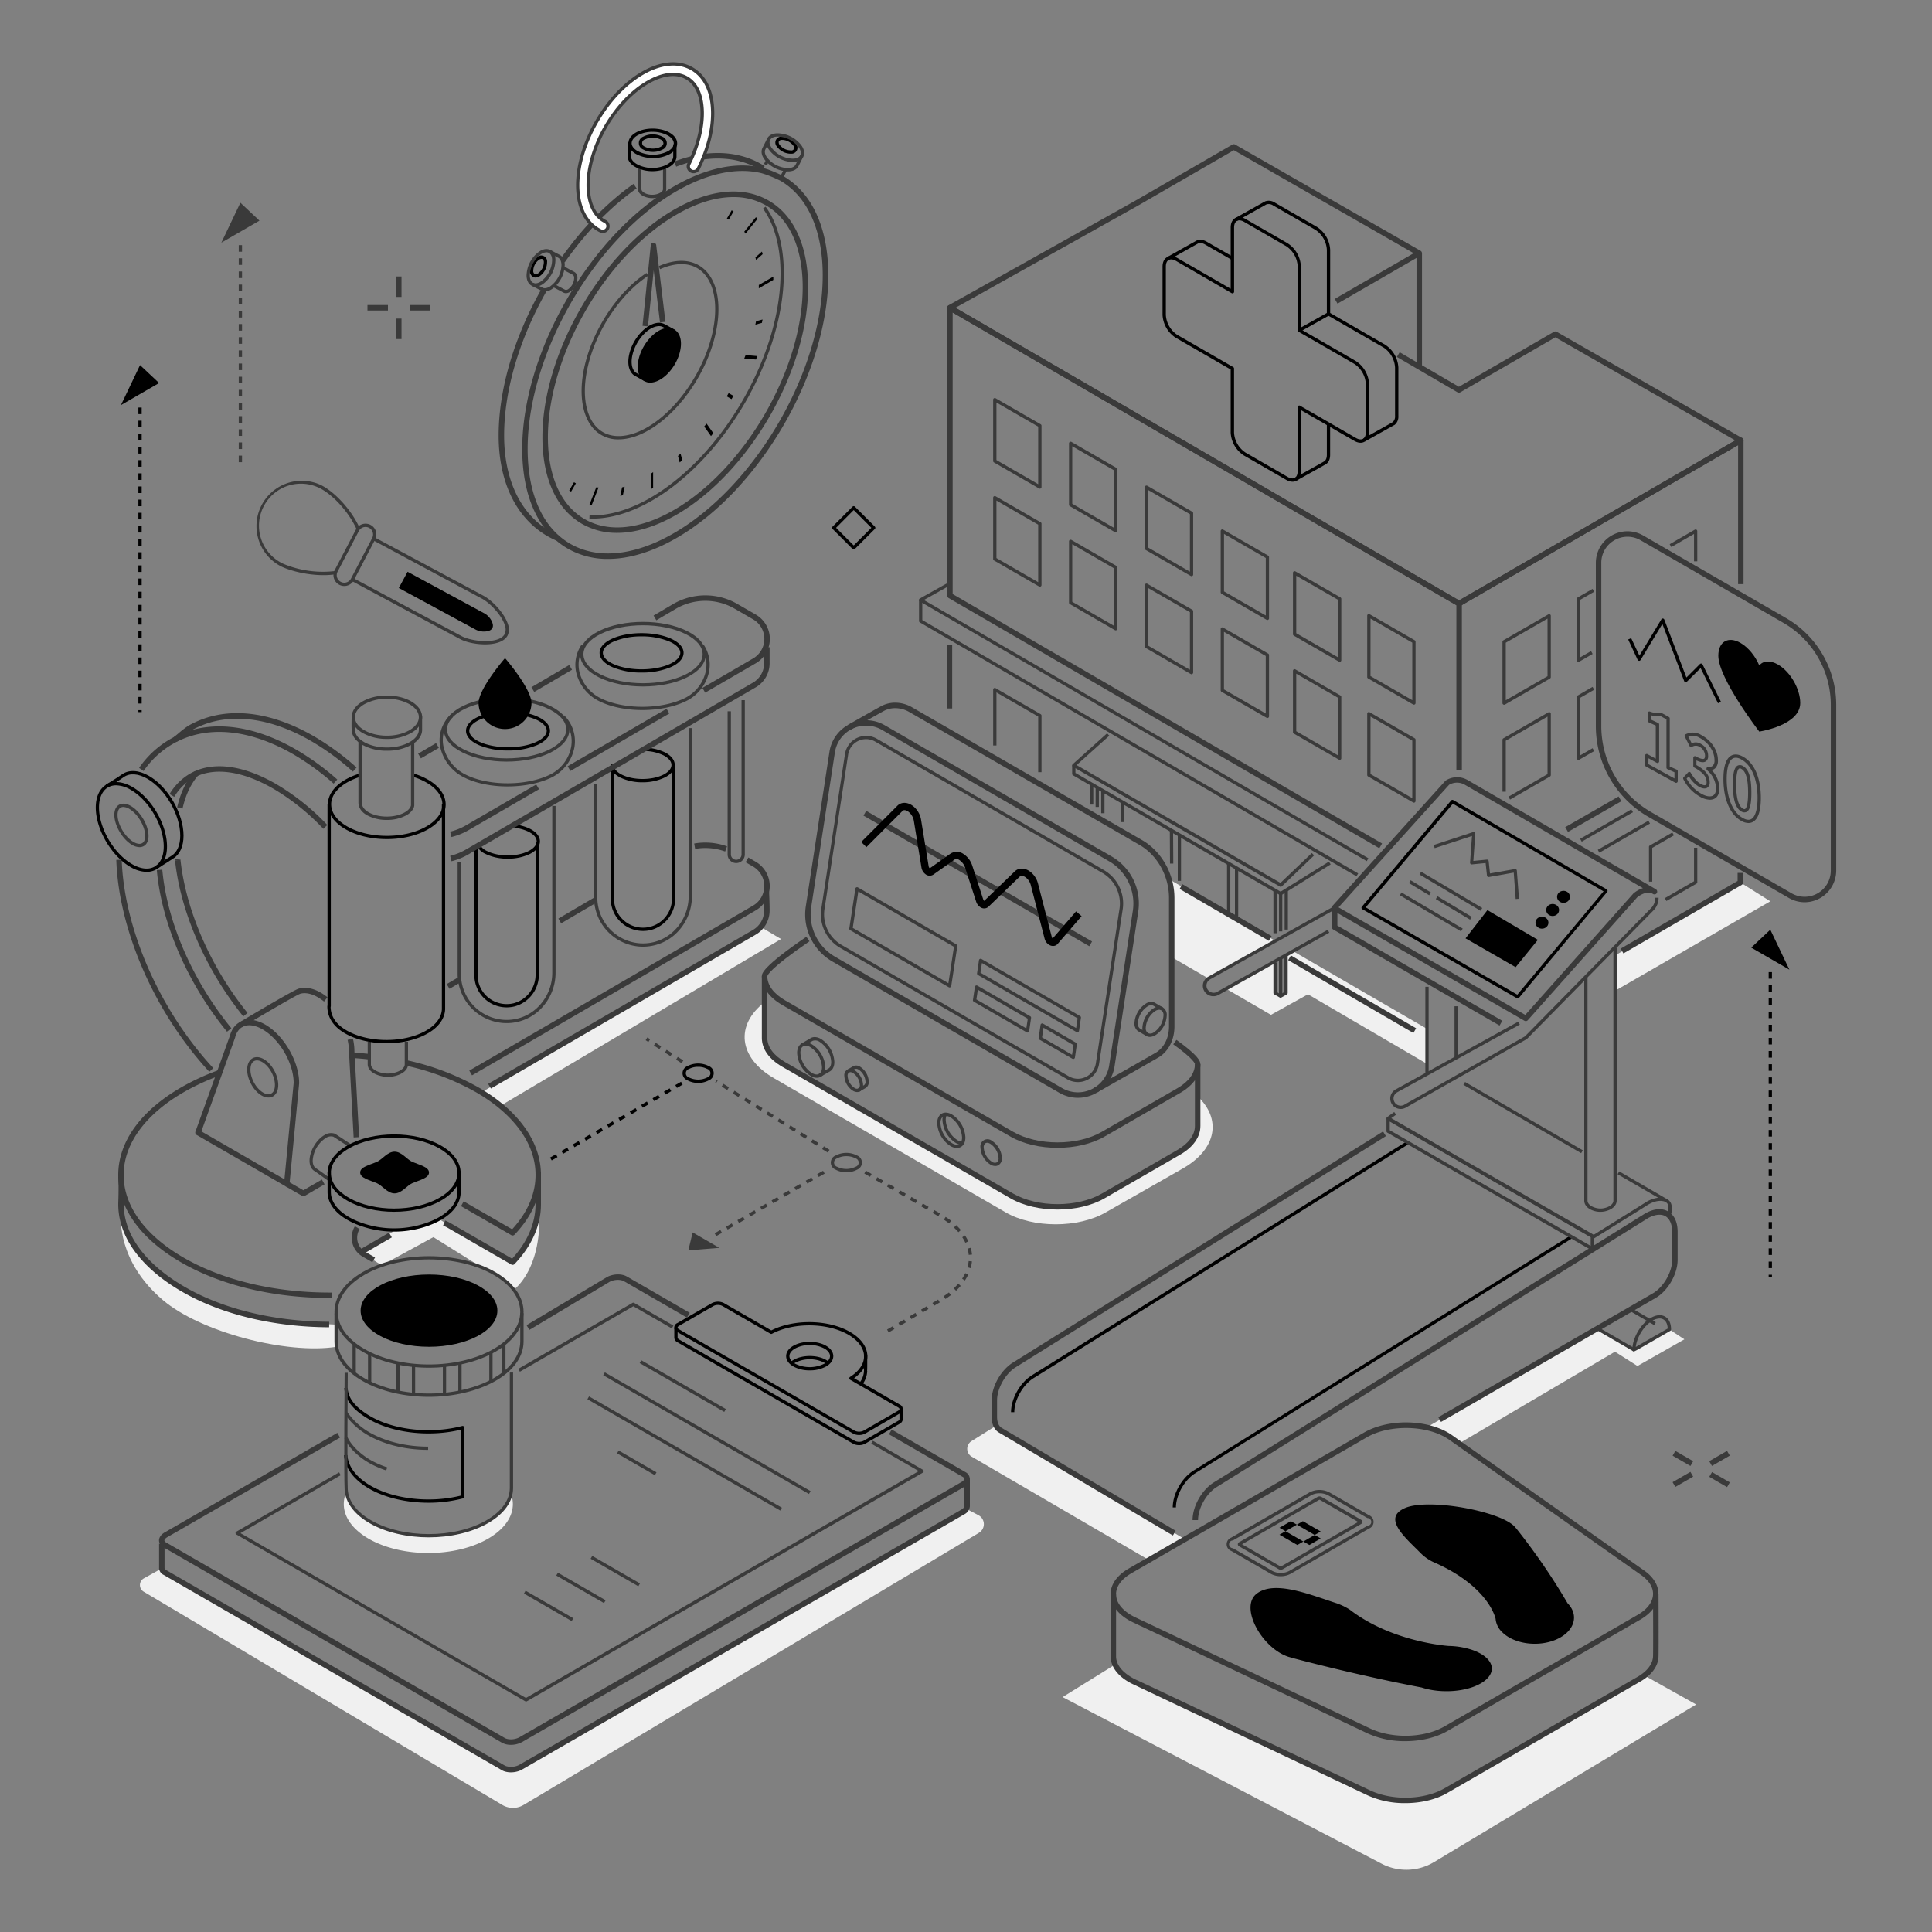 <svg id="SvgjsSvg1001" width="360" height="360" xmlns="http://www.w3.org/2000/svg" version="1.1" xmlns:xlink="http://www.w3.org/1999/xlink" xmlns:svgjs="http://svgjs.com/svgjs"><rect width="100%" height="100%" fill="#808080" stroke="none"/><defs id="SvgjsDefs1002"></defs><g id="SvgjsG1008"><svg xmlns="http://www.w3.org/2000/svg" viewBox="0 0 1000 1000" width="360" height="360"><path fill="#f0f0f0" d="M577.2 861.54 550 878.41l165.1 86.22a27.74 27.74 0 0 0 27.14-.82l135.7-81.57-26.81-15-112.77 64.62-20.22-.9-28-11L579 865ZM755.22 747.12l80.67-47.48 11.66 7.4 24.28-13.8-7.74-5.11-18.34 10.56-18.8-10.91-88.58 51.04 8.41 2.3 8.44 6zM514.7 738.5l-11.78 7.37A4.72 4.72 0 0 0 503 754l91.68 53.45 18.63-10.75ZM83.76 811.78l-9.21 5.11a4 4 0 0 0-.11 7L260 934.24a10.72 10.72 0 0 0 11 0l235.69-140.86a5.23 5.23 0 0 0-.26-9.12l-5.9-3.09-231 133.49-9 .39L85.28 813.87Z" class="colorebf0f6 svgShape"></path><path fill="#f0f0f0" d="M222.05 794.69c-21.81 0-39.89-9.24-43.2-21.33a15.28 15.28 0 0 0-.9 5.14c0 14 19.58 25.32 43.75 25.32s43.75-11.34 43.75-25.32a15.44 15.44 0 0 0-.55-4c-4.1 11.5-21.73 20.19-42.85 20.19ZM265.91 667.56S281 657.11 279 625.41l-3.75 15.11-6.56 9.78-9.16 4.54-3.53 4.39 7.48 4.44Z" class="colorebf0f6 svgShape"></path><path fill="#f0f0f0" d="m197.54 654.93 26.78-14.59 24.93 15.59 6.8 3.3 9.29-5.95-38.19-22.27-13.83 4.75-8.48.86-18.42 11.14 11.12 7.17zM163.27 685.1l-17.91-1.28-20.78-4.29-18-6.3-15.8-8.36-13.61-10.77L68 642.3l-3.91-9.09-1.45-3.78v.59s-2.12 22.74 21.67 42.9c19.64 16.65 64.13 28.25 89.91 24.17v-11.47ZM259.07 572.34l145.2-86.29-10.54-6.26-144.48 85.61 9.82 6.94zM659.95 486.9l-55.1-31.95 1.22 4.55.34 35.88 19.27 11.19 34.27-19.67zM669.37 492.37l-3.23 1.86-.07 19.87-3.2 1.51-2.9-1.68-.47-16.12-24.41 14.23 22.76 13.23 19.16-10.63 61.6 36v-18.12l-69.24-40.15zM619.75 567.35l-.59 19.5-4.68 6.48-41 24.27-11.66 5.18-12.53 1.89s-14.41-1.39-14.91-1.51-10.67-4.16-10.67-4.16L408.1 552.36l-9-6.72-3.2-6.71-.11-20.25c-15.29 11.79-13.68 28.71 4.86 39.41l119.89 69.44c14.23 8.22 37.53 8.22 51.77 0l40.13-22.85c17.46-10.09 19.89-25.68 7.31-37.33ZM835.89 512.86l80.42-46.35-15.51-9.74-64.91 37.8v18.29z" class="colorebf0f6 svgShape"></path><path fill="#3a3a3a" d="m840.28 493.49-1.43-2.49 60.53-35v-4.2h2.84v5a1.42 1.42 0 0 1-.71 1.23Z" class="color1c3e58 svgShape"></path><path fill="#3a3a3a" d="M702.61 475.11h2.84v75.38h-2.84z" transform="matrix(.5 -.86 .86 .5 -93.16 863.66)" class="color1c3e58 svgShape"></path><path fill="#3a3a3a" d="M632.93 445.57h2.84v53.42h-2.84z" transform="rotate(-59.82 634.395 472.28)" class="color1c3e58 svgShape"></path><path fill="#3a3a3a" d="M490.01 333.8h2.84v32.9h-2.84z" class="color1c3e58 svgShape"></path><path fill="#3a3a3a" d="M825.4 432.16h30.22v1.7H825.4z" transform="rotate(-29.9 840.627 433.03)" class="color1c3e58 svgShape"></path><path fill="#3a3a3a" d="m702.11 453.57-226-131.41a.84.84 0 0 1-.42-.73v-10.89h1.7v10.4L703 452.09Z" class="color1c3e58 svgShape"></path><path fill="#3a3a3a" d="M816.24 426.43h30.58v1.7h-30.58z" transform="rotate(-29.9 831.551 427.277)" class="color1c3e58 svgShape"></path><path fill="#3a3a3a" d="M707.43 445.73 476.07 311.28a.86.86 0 0 1 0-1.48l14.63-8.19.83 1.49-13.33 7.46 230.08 133.69ZM755.16 313.84a1.51 1.51 0 0 1-.71-.19L493.93 162.24c-3.67-2.13-3.67-2.13-3.67-3a1.43 1.43 0 0 1 .73-1.23l97-54.34 49.89-28.85a1.44 1.44 0 0 1 1.42 0l96 55a1.42 1.42 0 0 1 0 2.46l-43 24.88-1.42-2.45 40.84-23.65-93.08-53.32-49.21 28.45-94.89 53.13 260.62 151.46 143-82.84-93.13-53.33-49.2 28.45a1.39 1.39 0 0 1-1.42 0l-31.38-18.29 1.43-2.45 30.66 17.87 49.2-28.45a1.44 1.44 0 0 1 1.42 0l96 55a1.42 1.42 0 0 1 .71 1.23 1.38 1.38 0 0 1-.7 1.23l-145.88 84.45a1.38 1.38 0 0 1-.71.19Z" class="color1c3e58 svgShape"></path><path fill="#3a3a3a" d="m755.92 313.62-1.42-2.46 145.84-84.45a1.37 1.37 0 0 1 1.41 0 1.41 1.41 0 0 1 .71 1.22v74.43h-2.83v-72Z" class="color1c3e58 svgShape"></path><path fill="#3a3a3a" d="M808.75 419.99h31.86v2.84h-31.86z" transform="rotate(-29.9 824.71 421.418)" class="color1c3e58 svgShape"></path><path fill="#3a3a3a" d="M713.93 439.06 491 309.52a1.44 1.44 0 0 1-.7-1.23v-149a1.41 1.41 0 0 1 .71-1.23 1.44 1.44 0 0 1 1.42 0l263.52 153.1a1.41 1.41 0 0 1 .71 1.23v86.27h-2.84v-85.45L493.09 161.76v145.71L715.36 436.6Z" class="color1c3e58 svgShape"></path><path fill="#3a3a3a" d="M731.84 415.46a.85.85 0 0 1-.43-.12l-23.31-13.46a.85.85 0 0 1-.43-.74V369.4a.85.85 0 0 1 .43-.74.86.86 0 0 1 .85 0l23.32 13.47a.84.84 0 0 1 .42.73v31.74a.86.86 0 0 1-.85.86Zm-22.47-14.81L731 413.13v-29.78l-21.62-12.48ZM693.41 393.28a.82.82 0 0 1-.43-.12l-23.32-13.46a.85.85 0 0 1-.42-.74v-31.74a.85.85 0 0 1 1.27-.74L693.83 360a.83.83 0 0 1 .43.73v31.75a.83.83 0 0 1-.43.73.81.81 0 0 1-.42.07Zm-22.47-14.81L692.56 391v-29.83l-21.62-12.48ZM656 371.63a.92.92 0 0 1-.43-.11l-23.32-13.46a.87.87 0 0 1-.42-.74v-31.74a.85.85 0 0 1 .42-.74.86.86 0 0 1 .85 0l23.32 13.46a.85.85 0 0 1 .43.74v31.74a.85.85 0 0 1-.43.74.91.91 0 0 1-.42.11Zm-22.47-14.8 21.62 12.48v-29.78l-21.62-12.48ZM616.75 349a.81.81 0 0 1-.42-.12L593 335.37a.86.86 0 0 1-.43-.74v-31.74a.88.88 0 0 1 .43-.74.86.86 0 0 1 .85 0l23.32 13.47a.84.84 0 0 1 .42.73v31.75a.84.84 0 0 1-.42.73.82.82 0 0 1-.42.17Zm-22.46-14.81 21.61 12.48v-29.82l-21.61-12.48ZM731.84 364.73a1 1 0 0 1-.43-.11l-23.31-13.47a.83.83 0 0 1-.43-.73v-31.74a.84.84 0 0 1 .43-.74.86.86 0 0 1 .85 0l23.32 13.46a.85.85 0 0 1 .42.74v31.74a.86.86 0 0 1-.42.74 1 1 0 0 1-.43.11Zm-22.47-14.8L731 362.41v-29.78l-21.62-12.48ZM693.41 342.55a.81.81 0 0 1-.43-.11L669.66 329a.84.84 0 0 1-.42-.73V296.5a.85.85 0 0 1 .42-.74.86.86 0 0 1 .85 0l23.32 13.46a.85.85 0 0 1 .43.74v31.74a.84.84 0 0 1-.43.74.8.8 0 0 1-.42.11Zm-22.47-14.8 21.62 12.48v-29.78L670.94 298ZM656 320.91a.82.82 0 0 1-.43-.12l-23.32-13.46a.85.85 0 0 1-.42-.74v-31.74a.84.84 0 0 1 .42-.73.81.81 0 0 1 .85 0l23.32 13.46a.84.84 0 0 1 .43.74v31.74a.83.83 0 0 1-.43.73.81.81 0 0 1-.42.12Zm-22.45-14.81 21.62 12.48v-29.77l-21.62-12.48ZM616.75 298.22a.8.8 0 0 1-.42-.11L593 284.65a.88.88 0 0 1-.43-.74v-31.74a.86.86 0 0 1 1.28-.74l23.32 13.46a.86.86 0 0 1 .42.74v31.74a.85.85 0 0 1-.42.74.81.81 0 0 1-.42.11Zm-22.46-14.8 21.61 12.48v-29.78l-21.61-12.48ZM577.49 326.26a.84.84 0 0 1-.43-.11l-23.31-13.46a.86.86 0 0 1-.43-.74v-31.74a.84.84 0 0 1 .43-.74.86.86 0 0 1 .85 0l23.31 13.46a.85.85 0 0 1 .43.74v31.74a.84.84 0 0 1-.43.74.78.78 0 0 1-.42.11ZM555 311.46l21.62 12.48v-29.78L555 281.68ZM577.49 275.54a1 1 0 0 1-.43-.11L553.75 262a.84.84 0 0 1-.43-.74v-31.78a.83.83 0 0 1 .43-.73.81.81 0 0 1 .85 0l23.31 13.46a.84.84 0 0 1 .43.74v31.74a.86.86 0 0 1-.43.74.88.88 0 0 1-.42.11ZM555 260.73l21.62 12.48v-29.77L555 231ZM538.23 303.66a.92.92 0 0 1-.43-.11l-23.32-13.47a.84.84 0 0 1-.42-.73V257.6a.84.84 0 0 1 .42-.73.81.81 0 0 1 .85 0l23.32 13.46a.84.84 0 0 1 .43.74v31.74a.86.86 0 0 1-.43.74.91.91 0 0 1-.42.11Zm-22.47-14.81 21.61 12.49v-29.78l-21.61-12.48ZM539.08 399.68h-1.71v-28.8l-21.61-12.48v27.48h-1.7v-28.95a.85.85 0 0 1 1.27-.74l23.32 13.47a.83.83 0 0 1 .43.73ZM538.23 252.94a.82.82 0 0 1-.43-.12l-23.32-13.46a.85.85 0 0 1-.42-.74v-31.74a.87.87 0 0 1 .42-.74.86.86 0 0 1 .85 0l23.32 13.47a.83.83 0 0 1 .43.73v31.75a.83.83 0 0 1-.43.73.81.81 0 0 1-.42.12Zm-22.47-14.81 21.61 12.48v-29.78l-21.61-12.48ZM781.61 413.85l-.85-1.48L801 400.69v-29.78l-21.61 12.48v26.39h-1.71V382.9a.88.88 0 0 1 .43-.74l23.32-13.46a.86.86 0 0 1 .85 0 .85.85 0 0 1 .42.74v31.74a.86.86 0 0 1-.42.74ZM817 393.32a.82.82 0 0 1-.43-.12.85.85 0 0 1-.42-.74v-31.74a.84.84 0 0 1 .42-.73l7.73-4.46.85 1.47-7.3 4.21V391l6.45-3.72.85 1.47-7.73 4.46a.79.79 0 0 1-.42.11ZM862.55 466.35l-.85-1.47 15.12-8.73V438.8h1.7v17.84a.84.84 0 0 1-.43.74ZM855.2 456.36h-1.7v-18a.84.84 0 0 1 .42-.73l11.66-6.73.85 1.47-11.23 6.49ZM778.53 364.77a.92.92 0 0 1-.43-.11.88.88 0 0 1-.43-.74v-31.74a.86.86 0 0 1 .43-.74L801.42 318a.81.81 0 0 1 .85 0 .84.84 0 0 1 .42.73v31.75a.84.84 0 0 1-.42.73L779 364.66a.91.91 0 0 1-.47.11Zm.85-32.1v29.78L801 350v-29.81ZM817 342.59a.92.92 0 0 1-.43-.11.86.86 0 0 1-.42-.74V310a.85.85 0 0 1 .42-.74l7.73-4.46.85 1.48-7.3 4.21v29.78l5.65-3.26.85 1.47-6.93 4a.88.88 0 0 1-.42.11ZM878.52 290.54h-1.7v-14.17l-11.75 6.78-.85-1.48 13-7.52a.86.86 0 0 1 1.28.74Z" class="color1c3e58 svgShape"></path><path fill="#000000" d="m706.48 228.52-.83-1.49c5.9-3.3 14.83-8.29 15.23-8.54a4 4 0 0 0 1.2-3.24v-25a13.27 13.27 0 0 0-6-10.4l-28.88-16.64a.85.85 0 0 1-.42-.74v-33.16a13.28 13.28 0 0 0-6-10.4L659 106.36a4.05 4.05 0 0 0-3.46-.58c-.36.18-9.39 5.25-15.36 8.6l-.83-1.49c10.14-5.69 15.37-8.61 15.54-8.69a5.66 5.66 0 0 1 5 .69l21.73 12.54a15 15 0 0 1 6.88 11.88V162l28.43 16.41a15 15 0 0 1 6.87 11.88v25a5.55 5.55 0 0 1-1.93 4.64c-.08 0-.26.14-15.39 8.59ZM670.83 248.91l-.82-1.49c.14-.08 14.22-7.9 15.36-8.6.91-.55 1.41-1.75 1.41-3.38v-16h1.7v16c0 2.24-.79 4-2.22 4.84-1.18.72-14.85 8.31-15.43 8.63ZM605 134.51l-.84-1.48s13.82-7.74 15-8.41c1.49-.86 3.41-.69 5.41.46l13.74 7.92-.85 1.47-13.74-7.93c-1.45-.84-2.77-1-3.71-.46Z" class="color25ce9e svgShape"></path><path fill="#000000" d="M669 249.34a6.72 6.72 0 0 1-3.32-1l-21.77-12.54a15 15 0 0 1-6.91-11.88v-32.67l-28.43-16.41a15 15 0 0 1-6.84-11.84v-25c0-2.29.82-4 2.31-4.88s3.42-.7 5.42.45l27.54 15.9v-31.68c0-2.29.81-4 2.3-4.89s3.42-.7 5.42.46l21.74 12.55a15 15 0 0 1 6.87 11.87v32.67l28.43 16.41a15 15 0 0 1 6.87 11.88v25c0 2.29-.81 4-2.3 4.88s-3.42.7-5.42-.45l-27.58-15.92v31.68c0 2.29-.82 4-2.3 4.89a4.22 4.22 0 0 1-2.03.52Zm-62.85-115.08a2.5 2.5 0 0 0-1.26.31c-.94.54-1.45 1.75-1.45 3.41v25a13.3 13.3 0 0 0 6 10.4L638.31 190a.84.84 0 0 1 .43.74v33.16a13.3 13.3 0 0 0 6 10.4l21.74 12.55c1.45.84 2.77 1 3.72.45s1.45-1.75 1.45-3.41v-33.14a.83.83 0 0 1 .43-.73.81.81 0 0 1 .85 0l28.85 16.65c1.45.84 2.78 1 3.72.46s1.45-1.75 1.45-3.41v-25a13.3 13.3 0 0 0-6-10.4l-28.85-16.64a.84.84 0 0 1-.43-.74v-33.16a13.28 13.28 0 0 0-6-10.4l-21.73-12.55c-1.45-.84-2.77-1-3.72-.45s-1.45 1.75-1.45 3.41V151a.83.83 0 0 1-.43.73.81.81 0 0 1-.85 0L608.61 135a5 5 0 0 0-2.46-.74Z" class="color25ce9e svgShape"></path><path fill="#3a3a3a" d="M733.19 131.06h2.84v58.79h-2.84z" class="color1c3e58 svgShape"></path><path fill="#000000" d="M671.41 165.86h17.32v1.7h-17.32z" transform="rotate(-29.3 680.107 166.713)" class="color25ce9e svgShape"></path><path fill="#3a3a3a" d="M662.89 459a.81.81 0 0 1-.43-.11l-107.09-61.98a.88.88 0 0 1-.42-.65.85.85 0 0 1 .28-.72l17.8-16 1.14 1.26-16.93 15.2 105.52 61L679 441.53l1.18 1.23-16.67 16a.89.89 0 0 1-.62.24Z" class="color1c3e58 svgShape"></path><path fill="#3a3a3a" d="M662.87 463.41a.82.82 0 0 1-.43-.12l-107.07-62a.84.84 0 0 1-.42-.73v-4.43h1.7v3.94l106.2 61.45 25-15.55.9 1.44-25.41 15.83a.93.93 0 0 1-.47.17Z" class="color1c3e58 svgShape"></path><path fill="#3a3a3a" d="M659.12 460.88h1.7v22.15h-1.7zM662.87 516.46a.82.82 0 0 1-.43-.12l-2.9-1.67a.86.86 0 0 1-.42-.74v-15.74h1.7v15.25l2 1.18 2-1.18v-19.15h1.7v19.64a.86.86 0 0 1-.42.74l-2.91 1.67a.79.79 0 0 1-.32.12ZM664.92 460.72h1.7v20.43h-1.7z" class="color1c3e58 svgShape"></path><path fill="#3a3a3a" d="M662.02 496.26h1.7v19.34h-1.7zM662.02 462.56h1.7v19.52h-1.7zM569.98 409.29h1.7v11.63h-1.7zM567.08 407.62h1.7v10.05h-1.7zM564.18 405.94h1.7v10.51h-1.7zM580 415.09h1.7v10.43H580z" class="color1c3e58 svgShape"></path><path fill="#3a3a3a" d="M605.55 429.85h1.7v17.13h-1.7z" transform="rotate(-.34 608.73 439.953)" class="color1c3e58 svgShape"></path><path fill="#3a3a3a" d="M609.6 432.31h1.7v23.65h-1.7zM635.11 446.98h1.7v26.22h-1.7zM639.2 449.35h1.7v26.26h-1.7zM547.36 626.06c-8.82 0-17.64-1.94-24.36-5.81l-118.17-68.14c-6.77-3.91-10.5-9.19-10.5-14.88v-32h2.83v32c0 4.63 3.23 9 9.09 12.42l118.17 68.14c12.65 7.3 33.22 7.3 45.87 0l39.12-22.58c5.86-3.39 9.08-7.8 9.08-12.42v-32h2.84v32c0 5.68-3.73 11-10.5 14.87l-39.12 22.59c-6.71 3.87-15.54 5.81-24.35 5.81Z" class="color1c3e58 svgShape"></path><path fill="#3a3a3a" d="M547.36 594.11c-8.82 0-17.64-1.94-24.36-5.82l-118.17-68.14c-6.77-3.91-10.5-9.19-10.5-14.87 0-1.27 0-4.62 23.05-20.4l1.6 2.34c-20.93 14.33-21.79 17.73-21.82 18.07 0 4.61 3.23 9 9.09 12.41l118.17 68.13c12.65 7.3 33.22 7.31 45.87 0l39.12-22.58c5.86-3.38 9.08-7.79 9.08-12.42 0-.23-.31-2.49-11.22-10.29l1.65-2.31c11 7.87 12.41 10.87 12.41 12.6 0 5.68-3.73 11-10.5 14.88l-39.12 22.58c-6.71 3.88-15.54 5.82-24.35 5.82Z" class="color1c3e58 svgShape"></path><path fill="#3a3a3a" d="m567.59 565.62-1.4-2.47c8.7-4.95 31.48-17.93 32.31-18.45 4.11-2.62 6.57-7.63 6.57-13.4v-66.51c0-11.33-6-22.12-15.35-27.51l-118.93-68.66a14.71 14.71 0 0 0-7.86-2.08 12.37 12.37 0 0 0-5.6 1.53c-4.8 2.63-16.78 9.46-16.9 9.53l-1.43-2.47c.12-.07 12.13-6.9 16.94-9.55a15.33 15.33 0 0 1 6.87-1.87 17.49 17.49 0 0 1 9.38 2.45l118.93 68.67c10.19 5.88 16.77 17.64 16.77 30v66.47c0 6.74-2.95 12.65-7.89 15.8-.87.57-29.18 16.68-32.41 18.52Z" class="color1c3e58 svgShape"></path><path fill="#3a3a3a" d="M557.89 568.21a19.15 19.15 0 0 1-9.6-2.59L430.87 497.7A28.07 28.07 0 0 1 417.1 469l12.23-79.9a19.2 19.2 0 0 1 28.61-13.72l117.42 67.92a28.06 28.06 0 0 1 13.77 28.7l-12.23 79.9a19.12 19.12 0 0 1-19.01 16.31ZM448.34 375.59a16.3 16.3 0 0 0-16.21 13.91l-12.23 79.9a25.27 25.27 0 0 0 12.39 25.84l117.42 67.93a16.36 16.36 0 0 0 24.39-11.7l12.23-79.91a25.26 25.26 0 0 0-12.39-25.83L456.52 377.8a16.43 16.43 0 0 0-8.18-2.21Z" class="color1c3e58 svgShape"></path><path fill="#3a3a3a" d="M557.91 560.08a11.14 11.14 0 0 1-5.56-1.49l-117.41-67.93a20 20 0 0 1-9.81-20.46l12.23-79.9a11.09 11.09 0 0 1 16.52-7.92l117.41 67.92a20 20 0 0 1 9.81 20.46l-12.23 79.91a11.09 11.09 0 0 1-11 9.41Zm-4.7-3a9.39 9.39 0 0 0 14-6.7l12.23-79.9a18.3 18.3 0 0 0-9-18.73L453 383.85a9.39 9.39 0 0 0-14 6.71l-12.23 79.9a18.31 18.31 0 0 0 9 18.73Z" class="color1c3e58 svgShape"></path><path fill="#3a3a3a" d="M504.67 387.21h2.84v135.04h-2.84z" transform="rotate(-59.95 506.09 454.734)" class="color1c3e58 svgShape"></path><path fill="#3a3a3a" d="M491.54 511.11a.92.92 0 0 1-.43-.11L440 481.44a.85.85 0 0 1-.41-.87l3.15-20.63a.86.86 0 0 1 .48-.63.82.82 0 0 1 .79 0l51.09 29.55a.86.86 0 0 1 .42.87l-3.16 20.63a.86.86 0 0 1-.47.64 1 1 0 0 1-.35.11Zm-50.16-30.85 49.51 28.64 2.88-18.83-49.51-28.64ZM557.65 534.31a.91.91 0 0 1-.42-.11l-51.09-29.56a.86.86 0 0 1-.42-.87l1-6.8a.86.86 0 0 1 1.27-.61l51.09 29.56a.84.84 0 0 1 .42.86l-1 6.81a.88.88 0 0 1-.48.64.91.91 0 0 1-.37.08Zm-50.16-30.85L557 532.1l.77-5-49.51-28.64ZM531.87 534.44a.92.92 0 0 1-.43-.11L504 518.46a.83.83 0 0 1-.41-.86l1-6.81a.85.85 0 0 1 .47-.64.87.87 0 0 1 .8 0l27.42 15.87a.85.85 0 0 1 .41.86l-1 6.81a.85.85 0 0 1-.47.64 1 1 0 0 1-.35.11Zm-26.49-17.16 25.84 15 .76-5-25.84-15ZM555.54 548.13a.81.81 0 0 1-.43-.11l-17.11-9.9a.85.85 0 0 1-.41-.86l1-6.81a.85.85 0 0 1 .47-.64.87.87 0 0 1 .8 0l17.11 9.9a.87.87 0 0 1 .41.87l-1 6.8a.85.85 0 0 1-.47.64.83.83 0 0 1-.37.11Zm-16.18-11.19 15.53 9 .76-5-15.53-9Z" class="color1c3e58 svgShape"></path><path fill="#000000" d="M545 489.63a3.66 3.66 0 0 1-1.71-.44l-.2-.1-.22-.14a5.31 5.31 0 0 1-2.19-3.13l-7.12-27.61a7.28 7.28 0 0 0-3.07-4.35c-.51-.29-1.83-.95-2.63-.18l-16.23 15.64a3.27 3.27 0 0 1-4 .36 5.3 5.3 0 0 1-2.38-3l-5.7-17.55a7.45 7.45 0 0 0-2.91-3.91 2.36 2.36 0 0 0-2.52-.33l-11 7.79a3.45 3.45 0 0 1-4.18-.27 5.37 5.37 0 0 1-2-3.41L473 424.82a7.51 7.51 0 0 0-3-4.81c-.44-.29-1.94-1.19-2.85-.28l-18.7 18.75-2.67-2.66 18.7-18.76c1.93-1.94 4.93-2 7.64-.18a11.3 11.3 0 0 1 4.61 7.33l3.95 24.21a1.64 1.64 0 0 0 .59 1l10.73-7.59a6 6 0 0 1 6.72.21 11.27 11.27 0 0 1 4.5 5.94l5.7 17.56a1.57 1.57 0 0 0 .49.75L525.28 451c1.81-1.75 4.57-1.88 7.2-.34a11.18 11.18 0 0 1 4.78 6.65l7.12 27.61a1.65 1.65 0 0 0 .48.82l12.11-14 2.86 2.47-12.43 14.4a3.09 3.09 0 0 1-2.4 1.02Z" class="color25ce9e svgShape"></path><path fill="#3a3a3a" d="M593.51 536.31c-4.48-2.58-4.58-2.66-4.63-2.69a4.84 4.84 0 0 1-1.69-4 12.79 12.79 0 0 1 5.9-10.17 4.84 4.84 0 0 1 4.36-.57c.06 0 .22.09 4.51 2.6l-.86 1.47c-1.56-.91-4.12-2.41-4.36-2.53a3.28 3.28 0 0 0-2.8.5 11.31 11.31 0 0 0-5 8.7 3.21 3.21 0 0 0 1 2.67l4.46 2.59Z" class="color1c3e58 svgShape"></path><path fill="#3a3a3a" d="M595.14 536.69a3.64 3.64 0 0 1-1.84-.48 4.6 4.6 0 0 1-2-4.25 12.81 12.81 0 0 1 5.89-10.18c1.74-1 3.41-1.14 4.72-.38a4.62 4.62 0 0 1 2 4.25 12.8 12.8 0 0 1-5.91 10.17 5.81 5.81 0 0 1-2.86.87Zm4.9-14.07a4.08 4.08 0 0 0-2 .64 11.29 11.29 0 0 0-5 8.7 3 3 0 0 0 1.17 2.78 3.05 3.05 0 0 0 3-.39 11.31 11.31 0 0 0 5-8.7 3 3 0 0 0-1.17-2.78 2 2 0 0 0-1.04-.25ZM424.35 557.54l-.84-1.48 5.27-3c.94-.54 1.45-1.75 1.45-3.4a13.29 13.29 0 0 0-6-10.4 3.87 3.87 0 0 0-3.63-.51l-5 2.9-.86-1.47 5-2.94c1.46-.76 3.33-.57 5.26.54a15 15 0 0 1 6.87 11.88c0 2.29-.81 4-2.3 4.88Z" class="color1c3e58 svgShape"></path><path fill="#3a3a3a" d="M422.79 557.85a6.68 6.68 0 0 1-3.32-1 14.94 14.94 0 0 1-6.88-11.85c0-2.29.82-4 2.31-4.88s3.42-.7 5.42.45a15 15 0 0 1 6.88 11.88c0 2.29-.82 4-2.31 4.88a4.19 4.19 0 0 1-2.1.52ZM417 541.24a2.51 2.51 0 0 0-1.26.32c-.94.54-1.45 1.75-1.45 3.41a13.3 13.3 0 0 0 6 10.4c1.45.84 2.77 1 3.72.45s1.45-1.75 1.45-3.4a13.29 13.29 0 0 0-6-10.4 5 5 0 0 0-2.46-.78ZM495.28 594.19a6.82 6.82 0 0 1-3.32-1 15 15 0 0 1-6.87-11.88c0-2.29.82-4 2.31-4.88s3.41-.7 5.42.46a15 15 0 0 1 6.87 11.87c0 2.29-.82 4-2.3 4.88a4.15 4.15 0 0 1-2.11.55Zm-5.78-16.6a2.47 2.47 0 0 0-1.25.31c-.94.55-1.46 1.76-1.46 3.41a13.28 13.28 0 0 0 6 10.4c1.45.84 2.77 1 3.72.46s1.45-1.75 1.45-3.41a13.28 13.28 0 0 0-6-10.4 5 5 0 0 0-2.46-.77ZM515.11 603.52a5 5 0 0 1-2.52-.76 11.08 11.08 0 0 1-5.11-8.81 3.68 3.68 0 0 1 6-3.42 11.11 11.11 0 0 1 5.1 8.82 4 4 0 0 1-1.79 3.74 3.19 3.19 0 0 1-1.68.43Zm-4.2-12a1.59 1.59 0 0 0-.79.19 2.5 2.5 0 0 0-.94 2.28 9.54 9.54 0 0 0 4.26 7.34 2.52 2.52 0 0 0 2.46.33 2.47 2.47 0 0 0 .94-2.27 9.54 9.54 0 0 0-4.25-7.34 3.47 3.47 0 0 0-1.68-.57Z" class="color1c3e58 svgShape"></path><path fill="#3a3a3a" d="M498 592.57a6.62 6.62 0 0 1-3.31-1 15 15 0 0 1-6.88-11.88 6.53 6.53 0 0 1 .83-3.39l1.46.87a5 5 0 0 0-.58 2.52 13.3 13.3 0 0 0 6 10.4 4.68 4.68 0 0 0 2.53.77v1.7ZM444.81 565l-.84-1.48 3.27-1.87a2 2 0 0 0 .74-1.83 8 8 0 0 0-3.58-6.18 2.12 2.12 0 0 0-1.95-.31l-3.05 1.79-.86-1.47 3.13-1.83a3.67 3.67 0 0 1 3.58.34 9.64 9.64 0 0 1 4.43 7.66 3.6 3.6 0 0 1-1.59 3.31Z" class="color1c3e58 svgShape"></path><path fill="#3a3a3a" d="M443.68 565.24a4.53 4.53 0 0 1-2.22-.67 9.63 9.63 0 0 1-4.43-7.65 3.26 3.26 0 0 1 5.28-3 9.64 9.64 0 0 1 4.43 7.65 3.59 3.59 0 0 1-1.59 3.31 2.86 2.86 0 0 1-1.47.36Zm-3.59-10.31a1.26 1.26 0 0 0-.62.15 2 2 0 0 0-.74 1.84 8 8 0 0 0 3.58 6.18 2.09 2.09 0 0 0 2 .28 2 2 0 0 0 .74-1.84 8 8 0 0 0-3.58-6.18 2.81 2.81 0 0 0-1.38-.43ZM727.39 933.29a46.24 46.24 0 0 1-19.46-4l-121.4-57.49c-7.39-3.49-11.65-8.77-11.7-14.47v-32.18h2.84v32.15c0 4.57 3.71 8.92 10.07 11.93l121.41 57.45c11.49 5.44 28.07 5 38.56-1.08l99.9-57.68c5-2.91 7.87-6.69 8-10.65s0-32 0-32.33h2.84c0 1.16.12 28.5 0 32.42-.15 5-3.5 9.61-9.41 13l-99.9 57.67c-6.01 3.5-13.87 5.26-21.75 5.26Z" class="color1c3e58 svgShape"></path><path fill="#3a3a3a" d="M727.39 901.23a46.24 46.24 0 0 1-19.46-4l-121.4-57.45c-7.2-3.41-11.46-8.55-11.69-14.1-.22-5.29 3.13-10.2 9.41-13.83L706 741.5c13-7.51 33.87-6.9 45.55 1.33l99.51 70.09c4.94 3.48 7.54 7.93 7.33 12.55-.22 4.92-3.56 9.49-9.4 12.86L749.13 896c-6 3.47-13.86 5.23-21.74 5.23Zm.38-162.11c-7.34 0-14.7 1.6-20.31 4.84l-121.79 70.32c-5.33 3.07-8.17 7.07-8 11.25.19 4.46 3.86 8.71 10.07 11.65l121.41 57.45c11.49 5.44 28.07 5 38.56-1.08l99.9-57.68c5-2.87 7.81-6.61 8-10.53.16-3.61-2-7.2-6.13-10.1L750 745.15c-5.71-4-13.95-6.03-22.23-6.03Z" class="color1c3e58 svgShape"></path><path fill="#000000" d="M650.51 824.84c-9.11 6.91 2.48 28.13 16.31 32.69.45.15.89.26 1.33.38a5.7 5.7 0 0 0 .94.28l.44.12c6.51 1.73 35 9.16 66.28 15.13 10.82 3.56 25.36 2.07 32.48-3.34s4.13-12.69-6.69-16.25a41.23 41.23 0 0 0-11.75-1.91s-28-1.77-49.81-17.74c-.33-.27-.69-.54-1.07-.8l-.42-.31a32.06 32.06 0 0 0-7.42-3.47c-13.83-4.55-31.51-11.7-40.62-4.78ZM727.17 780.58c12-5.26 48.74 1.43 56.62 9.41.26.26.45.51.67.77 0 0 .2.18.48.54l.21.25a330.21 330.21 0 0 1 26.21 38.27c6.17 6.25 3.57 14.65-5.8 18.76s-22 2.38-28.13-3.86a10.77 10.77 0 0 1-3.31-6.79s-3.07-16.15-30.73-28.76c-.47-.19-.93-.4-1.38-.61l-.54-.25a23.41 23.41 0 0 1-6-4.28c-7.9-8.03-20.28-18.2-8.3-23.45Z" class="color25ce9e svgShape"></path><path fill="#3a3a3a" d="M662.89 815.84a10.43 10.43 0 0 1-5.12-1.24l-20.5-11.84a3.7 3.7 0 0 1 0-6.9l40.56-23.42a11.19 11.19 0 0 1 10.26 0l20.5 11.83a3.7 3.7 0 0 1 0 6.91L668 814.6a10.44 10.44 0 0 1-5.11 1.24ZM683 772.91a8.83 8.83 0 0 0-4.27 1l-40.57 23.42a2 2 0 0 0 0 4l20.5 11.83a9.59 9.59 0 0 0 8.55 0l40.56-23.42a2 2 0 0 0 0-4l-20.49-11.84a8.9 8.9 0 0 0-4.28-.99Z" class="color1c3e58 svgShape"></path><path fill="#3a3a3a" d="M662.89 812.49a2 2 0 0 1-1-.26l-20.5-11.83a1.21 1.21 0 0 1 0-2.18l40.57-23.42a2.21 2.21 0 0 1 2.06 0l20.5 11.84a1.26 1.26 0 0 1 .68 1.09 1.24 1.24 0 0 1-.68 1.08l-40.56 23.42a2 2 0 0 1-1.07.26Zm-20-13.18 19.83 11.45a.59.59 0 0 0 .37 0l39.9-23-19.83-11.45a.59.59 0 0 0-.37 0Z" class="color1c3e58 svgShape"></path><path fill="#000000" d="m674.61 797.88-3.11 1.8-9.24-5.33 3.11-1.8 9.24 5.33zM683.6 792.69l-3.12 1.8-9.23-5.33 3.11-1.8 9.24 5.33zM677.73 799.68l-3.12-1.8 5.87-3.39 3.12 1.8-5.87 3.39zM665.37 792.55l-3.11-1.8 5.87-3.39 3.12 1.8-5.88 3.39z" class="color25ce9e svgShape"></path><path fill="#3a3a3a" d="M628 515.64a5.4 5.4 0 0 1-2.65-10.11l64.82-36.28.83 1.48L626.21 507a3.7 3.7 0 0 0 3.61 6.45l57.39-32.18.83 1.48L630.66 515a5.43 5.43 0 0 1-2.66.64Z" class="color1c3e58 svgShape"></path><path fill="#3a3a3a" d="M854.5 671.39h1.7V686h-1.7z" transform="matrix(.5 -.86 .86 .5 -161.03 1077.73)" class="color1c3e58 svgShape"></path><path fill="#3a3a3a" d="M835.5 682.37h1.7v21.74h-1.7z" transform="rotate(-59.89 836.294 693.229)" class="color1c3e58 svgShape"></path><path fill="#3a3a3a" d="M845.58 699.52a.49.49 0 0 1-.23-.08.83.83 0 0 1-.45-.75c0-6.08 4.3-13.52 9.6-16.58 2.73-1.57 5.34-1.8 7.34-.64s3.11 3.52 3.1 6.66a.85.85 0 0 1-.42.74l-9.16 5.29c-7.95 4.58-9.3 5.36-9.78 5.36ZM859 682.44a7.55 7.55 0 0 0-3.68 1.15c-4.39 2.53-8 8.38-8.66 13.59l16.54-9.53c-.1-2.26-.88-3.93-2.24-4.71a3.91 3.91 0 0 0-1.96-.5ZM607.09 794.77l-89.92-53.21c-2.51-1.41-3.89-4.32-3.89-8.17v-8.59c0-7 4.55-15.25 10.58-19.27l192-119.89 1.5 2.41-192 119.87c-5.19 3.45-9.28 10.88-9.28 16.88v8.59c0 2.78.87 4.81 2.45 5.71.36.2 80.8 47.8 90 53.23Z" class="color1c3e58 svgShape"></path><path fill="#000000" d="M525 730.93h-1.7c0-6.8 4.44-14.88 10.33-18.8l194.81-121.56.91 1.44-194.76 121.55c-5.35 3.56-9.59 11.19-9.59 17.37ZM608.66 780.23H607c0-6.8 4.44-14.88 10.33-18.8L813 639.39l.9 1.44-195.72 122c-5.31 3.59-9.52 11.22-9.52 17.4Z" class="color25ce9e svgShape"></path><path fill="#3a3a3a" d="M865.26 628.17h-1.7v-3.43a2.79 2.79 0 0 0-1.6-2.64l.78-1.51a4.49 4.49 0 0 1 2.52 4.15Z" class="color1c3e58 svgShape"></path><path fill="#3a3a3a" d="M787.47 543.14h1.7v70.47h-1.7z" transform="rotate(-59.86 788.404 578.381)" class="color1c3e58 svgShape"></path><path fill="#3a3a3a" d="M824.92 641a.91.91 0 0 1-.42-.11l-106.37-61.31a.82.82 0 0 1-.43-.69.88.88 0 0 1 .35-.74l3.58-2.58 1 1.38-2.51 1.81 104.78 60.36 26.35-16.43a16 16 0 0 1 7-2.75l-21-12.16.86-1.47 24.65 14.3a.86.86 0 0 1 .31 1.16.85.85 0 0 1-1.15.32 4 4 0 0 0-.67-.28c-2.59-.69-5.81.13-9.1 2.31l-26.8 16.71a.81.81 0 0 1-.43.17Z" class="color1c3e58 svgShape"></path><path fill="#3a3a3a" d="M824.15 647.23a.81.81 0 0 1-.42-.12l-105.67-60.86a.86.86 0 0 1-.43-.74v-6.44a.86.86 0 0 1 1.28-.74l105.67 60.86a.85.85 0 0 1 .42.74v6.45a.84.84 0 0 1-.42.73.82.82 0 0 1-.43.12ZM719.34 585l104 59.88v-4.48l-104-59.88ZM828.34 627.24A10.83 10.83 0 0 1 826 627c-4.46-1-6-3.53-6-5.54V505.62h1.7v115.82c0 1.7 1.86 3.22 4.73 3.88a9 9 0 0 0 3.93 0c2.88-.66 4.73-2.18 4.73-3.88v-130.8h1.71v130.8c0 2-1.6 4.52-6.06 5.54a10.92 10.92 0 0 1-2.4.26ZM752.86 520.83h1.7v26.84h-1.7zM737.76 510.76h1.7v45.29h-1.7zM789.76 528.52a1.53 1.53 0 0 1-.71-.18l-99.16-57.12a1.42 1.42 0 0 1-.34-2.18l58.51-64.83a1.42 1.42 0 0 1 .3-.25 10.92 10.92 0 0 1 11.3-.19L856.57 460a4.74 4.74 0 0 1 .66.4 1.42 1.42 0 0 1-1.58 2.35l-.51-.29c-.94-.44-3.67-1.16-7.73 2L790.82 528a1.41 1.41 0 0 1-1.06.52Zm-96.93-58.88 96.64 55.66 55.91-62.77.17-.17a14.88 14.88 0 0 1 4.81-2.66l-92.12-53.48a8.08 8.08 0 0 0-8.21 0Z" class="color1c3e58 svgShape"></path><path fill="#3a3a3a" d="m776.17 530.82-86.07-49.68a1.41 1.41 0 0 1-.71-1.23v-9.4h2.84v8.58l85.36 49.27Z" class="color1c3e58 svgShape"></path><path fill="#3a3a3a" d="M725 574a5.4 5.4 0 0 1-2.65-10.11l63.46-35.08.83 1.49-63.46 35.07a3.7 3.7 0 0 0 1.82 6.92 3.66 3.66 0 0 0 1.8-.47l62.46-35.39 65.31-66.36a7.64 7.64 0 0 0 2.21-5.4h1.71a9.37 9.37 0 0 1-2.7 6.6l-65.4 66.44a1.33 1.33 0 0 1-.19.14l-62.56 35.46a5.45 5.45 0 0 1-2.64.69Z" class="color1c3e58 svgShape"></path><path fill="#000000" d="M785.55 516.78a.8.8 0 0 1-.42-.11l-80-46.06a.84.84 0 0 1-.41-.59.85.85 0 0 1 .18-.7l46.21-55a.85.85 0 0 1 1.08-.19l79.46 46.24a.84.84 0 0 1 .41.59.82.82 0 0 1-.18.69l-45.68 54.83a.82.82 0 0 1-.65.3Zm-78.66-47.14 78.47 45.2L830 461.36 752 416Z" class="color25ce9e svgShape"></path><path fill="#3a3a3a" d="M749.3 441.09h1.7v36.77h-1.7z" transform="rotate(-59.3 752.185 459.675)" class="color1c3e58 svgShape"></path><path fill="#3a3a3a" d="M734.1 453.4h1.7v12.2h-1.7z" transform="rotate(-58.99 734.96 459.501)" class="color1c3e58 svgShape"></path><path fill="#3a3a3a" d="M751.66 459.67h1.7v20.72h-1.7z" transform="rotate(-59.01 752.438 470.03)" class="color1c3e58 svgShape"></path><path fill="#3a3a3a" d="M739.96 453.6h1.7v36.77h-1.7z" transform="rotate(-59.46 740.842 471.987)" class="color1c3e58 svgShape"></path><path fill="#000000" d="m758.56 485.69 11.33-14.61 26.1 15.39-11.5 14.13-25.93-14.91z" class="color25ce9e svgShape"></path><path fill="#3a3a3a" d="m784.51 465.33-1-13.66-12.86 2.27a.85.85 0 0 1-1-.75l-.7-6.48-7.12.7a.85.85 0 0 1-.93-.91l1-13.8-19.3 6.3-.53-1.62 20.42-6.69a.85.85 0 0 1 1.11.87l-1 14.06 7-.69a.85.85 0 0 1 .93.76l.69 6.41 12.89-2.27a.88.88 0 0 1 .67.16.87.87 0 0 1 .33.61l1.11 14.6Z" class="color1c3e58 svgShape"></path><path fill="#000000" d="M811.63 462a3 3 0 0 1 0 4.39 3.51 3.51 0 0 1-4.73 0 3 3 0 0 1 0-4.39 3.54 3.54 0 0 1 4.73 0ZM806 468.81a3 3 0 0 1 0 4.39 3.51 3.51 0 0 1-4.73 0 3 3 0 0 1 0-4.39 3.54 3.54 0 0 1 4.73 0ZM800.47 475.38a2.94 2.94 0 0 1 0 4.39 3.52 3.52 0 0 1-4.72 0 2.94 2.94 0 0 1 0-4.39 3.52 3.52 0 0 1 4.72 0Z" class="color25ce9e svgShape"></path><path fill="#3a3a3a" d="M620.11 786.81h-2.84c0-7 4.55-15.25 10.58-19.26l222.58-138.78c4.58-3 9.23-3.74 12.71-1.88s5.2 5.62 5.2 10.76v14.41c0 7.4-5 16.11-11.47 19.82l-111 64.12-1.41-2.46 111-64.08c5.54-3.2 10.06-11 10.06-17.36v-14.45c0-4-1.32-7-3.71-8.26s-6.11-.71-9.84 1.77L629.38 769.93c-5.18 3.45-9.27 10.88-9.27 16.88ZM934.09 467a16.34 16.34 0 0 1-8.19-2.22L853 422.69a54.23 54.23 0 0 1-27-46.83v-84.52a16.36 16.36 0 0 1 24.55-14.16l74 42.79a51.92 51.92 0 0 1 25.87 44.83v85.85A16.43 16.43 0 0 1 934.09 467Zm-91.74-189.2a13.52 13.52 0 0 0-6.76 1.83 13.38 13.38 0 0 0-6.76 11.71v84.52a51.4 51.4 0 0 0 25.6 44.37l72.89 42.13a13.53 13.53 0 0 0 20.29-11.71V364.8a49 49 0 0 0-24.45-42.37l-74-42.8a13.53 13.53 0 0 0-6.81-1.83Z" class="color1c3e58 svgShape"></path><path fill="#000000" d="M900.92 332.79c4.06 2.35 7.62 6.82 9.68 11.64 2-2.45 5.61-2.81 9.67-.47 6.37 3.68 11.53 12.59 11.53 19.91 0 11.62-21.2 14.79-21.2 14.79s-21.2-27.5-21.2-39.27c0-7.32 5.16-10.27 11.52-6.6Z" class="color25ce9e svgShape"></path><path fill="#3a3a3a" d="M867.55 405.22a.86.86 0 0 1-.41-.1l-15.2-8.37a.83.83 0 0 1-.44-.74v-4.93a.83.83 0 0 1 .41-.73.89.89 0 0 1 .85 0l4.26 2.35v-17.13l-3.65-1.7a.85.85 0 0 1-.49-.77v-4a.85.85 0 0 1 1.11-.81 11 11 0 0 0 5.5.66.8.8 0 0 1 .57.09l3.75 2.07a.84.84 0 0 1 .45.74v24.91l3.63 1.6a.84.84 0 0 1 .51.78v5.2a.84.84 0 0 1-.42.73.82.82 0 0 1-.43.15Zm-14.35-9.72 13.5 7.43v-3.21l-3.64-1.6a.84.84 0 0 1-.51-.78v-25l-3-1.67a11.62 11.62 0 0 1-4.92-.44v2.28l3.65 1.7a.86.86 0 0 1 .5.78v19.09a.86.86 0 0 1-1.26.75l-4.27-2.35ZM885 413.94a10.68 10.68 0 0 1-5-1.52 21.5 21.5 0 0 1-8.71-9.13.87.87 0 0 1 .13-1l2.33-2.49a.86.86 0 0 1 .72-.26.82.82 0 0 1 .64.42c1.68 2.9 3.39 4.81 5.23 5.82 1.11.61 2 .8 2.5.53s.49-1 .49-1.42c0-2.12-.78-4.51-6.43-7.63a.84.84 0 0 1-.45-.74v-4.3a.87.87 0 0 1 .42-.74.88.88 0 0 1 .85 0c3 1.65 4 1.41 4.32 1.23s.48-.94.48-1.49a5.3 5.3 0 0 0-2.89-4.7 3.57 3.57 0 0 0-3.89.08.82.82 0 0 1-.67.07.81.81 0 0 1-.51-.43l-2.53-5a.85.85 0 0 1 .38-1.14 8.35 8.35 0 0 1 8.27.39c5.26 2.9 8.53 7.91 8.53 13.07a5.39 5.39 0 0 1-1.43 4.1 4 4 0 0 1-1.8.95 14.12 14.12 0 0 1 4 9.43c0 3.18-1.3 4.62-2.4 5.27a5 5 0 0 1-2.58.63ZM873 403a19.61 19.61 0 0 0 7.73 7.9c2.44 1.34 4.61 1.66 5.93.88s1.57-2.49 1.57-3.8a12.77 12.77 0 0 0-4.66-9.3.85.85 0 0 1-.3-.64v-.21a.84.84 0 0 1 .91-.84 3.11 3.11 0 0 0 2.35-.63 3.84 3.84 0 0 0 .89-2.86c0-4.54-2.93-9-7.65-11.57a6.78 6.78 0 0 0-5.91-.71l1.75 3.48a5.12 5.12 0 0 1 4.75.31 6.94 6.94 0 0 1 3.77 6.19 3.14 3.14 0 0 1-1.31 2.95c-1.07.63-2.59.46-4.75-.55v2.4c4.81 2.73 6.87 5.4 6.87 8.87a3.07 3.07 0 0 1-1.32 2.89c-.72.42-2 .68-4.19-.51a15.25 15.25 0 0 1-5.29-5.48ZM905 426a7.64 7.64 0 0 1-3.66-1.07c-5.83-3.21-9.3-11.3-9.3-21.67 0-6.49 1.32-10.56 3.93-12.1 1.17-.69 3.2-1.18 6.19.47 5.88 3.23 9.26 11 9.26 21.35 0 6.65-1.35 10.81-4 12.38a4.67 4.67 0 0 1-2.42.64Zm-6.6-33.79a3.09 3.09 0 0 0-1.57.41c-2 1.18-3.09 5-3.09 10.64 0 9.73 3.15 17.28 8.42 20.18 1.77 1 3.25 1.13 4.39.45 2-1.2 3.16-5.08 3.16-10.91 0-9.55-3.13-17-8.37-19.86a6.32 6.32 0 0 0-2.91-.95Zm4.55 28.3a3.32 3.32 0 0 1-1.61-.46c-3-1.63-4.4-6.24-4.4-14.09 0-5.69.72-8.66 2.34-9.62a2.79 2.79 0 0 1 2.88.17c3 1.66 4.35 5.91 4.35 13.77 0 5.88-.73 8.93-2.38 9.91a2.32 2.32 0 0 1-1.13.28Zm-2.48-22.79a.58.58 0 0 0-.32.09c-.45.27-1.51 1.6-1.51 8.15 0 7.07 1.19 11.31 3.52 12.59.72.4 1 .23 1.1.17.47-.27 1.55-1.65 1.55-8.44 0-7-1.14-11-3.47-12.28a1.86 1.86 0 0 0-.84-.32Z" class="color1c3e58 svgShape"></path><path fill="#000000" d="m889.24 364-9-18.21-7.12 7.05a.84.84 0 0 1-.77.23.85.85 0 0 1-.62-.53l-11.29-29.61-11.29 18.69a.86.86 0 0 1-.77.41.89.89 0 0 1-.73-.49L842.74 331l1.54-.72 4.27 9.09 11.37-18.81a.85.85 0 0 1 .8-.41.87.87 0 0 1 .72.54l11.45 30 7-7a.85.85 0 0 1 1.36.23l9.48 19.26Z" class="color25ce9e svgShape"></path><path fill="#3a3a3a" d="m254.09 563.42-1.43-2.42 137-79.63a11.61 11.61 0 0 0 5.85-10.14c0-4.34-.26-9.37-.26-9.42l2.83-.15c0 .05.27 5.16.27 9.57a14.4 14.4 0 0 1-7.27 12.59Z" class="color1c3e58 svgShape"></path><path fill="#3a3a3a" d="m244.32 556.59-1.42-2.45 146.83-85.36a11.71 11.71 0 0 0 0-20.28l-3.8-2.2 1.42-2.45 3.8 2.19a14.55 14.55 0 0 1 0 25.19ZM375.34 440.74a30.2 30.2 0 0 0-15.54-1.34l-.49-2.79a33.22 33.22 0 0 1 17 1.46Z" class="color1c3e58 svgShape"></path><path fill="#3a3a3a" d="M288.25 469.8h21.55v2.84h-21.55z" transform="rotate(-30.41 299.042 471.233)" class="color1c3e58 svgShape"></path><path fill="#3a3a3a" d="M231.48 507.45h6.7v2.84h-6.7z" transform="rotate(-30.41 234.855 508.886)" class="color1c3e58 svgShape"></path><path fill="#3a3a3a" d="M381.07 446.72a4.46 4.46 0 0 1-4.46-4.45v-74.1h1.71v74.1a2.75 2.75 0 0 0 5.5 0V362.4h1.7v79.87a4.46 4.46 0 0 1-4.45 4.45ZM262.22 529.56q-1.07 0-2.16-.09a25.49 25.49 0 0 1-23.19-25.26V446h1.71v58.25a23.77 23.77 0 0 0 21.62 23.56 23 23 0 0 0 17.71-6.07 24.87 24.87 0 0 0 7.94-18.31v-86.28h1.71v86.24a26.61 26.61 0 0 1-8.49 19.61 24.72 24.72 0 0 1-16.85 6.56Z" class="color1c3e58 svgShape"></path><path fill="#000000" d="M262.24 521.41a16.69 16.69 0 0 1-16.72-16.69v-66h1.7v66a14.92 14.92 0 0 0 5.71 11.76 15.08 15.08 0 0 0 12.93 2.8 15.24 15.24 0 0 0 11.35-14.9v-68.5h1.7v68.5a17 17 0 0 1-12.66 16.56 17.7 17.7 0 0 1-4.01.47Z" class="color25ce9e svgShape"></path><path fill="#000000" d="M262.84 444.46a26.05 26.05 0 0 1-11.55-2.46 9.71 9.71 0 0 1-4.59-4.26l1.55-.71a8 8 0 0 0 3.81 3.45c5.94 3.05 15.61 3.05 21.55 0 2.68-1.37 4.16-3.13 4.16-5s-1.48-3.58-4.16-4.95a22.29 22.29 0 0 0-7.85-2.14l.17-1.69a24.07 24.07 0 0 1 8.45 2.31c3.29 1.68 5.09 4 5.09 6.47s-1.8 4.8-5.09 6.48a26 26 0 0 1-11.54 2.5Z" class="color25ce9e svgShape"></path><path fill="#3a3a3a" d="M332.81 490q-1.06 0-2.16-.09a25.49 25.49 0 0 1-23.19-25.25v-59.04h1.71v59.05a23.77 23.77 0 0 0 21.62 23.55 23 23 0 0 0 17.71-6.07 24.87 24.87 0 0 0 7.94-18.31v-87h1.71v87a26.61 26.61 0 0 1-8.49 19.56 24.72 24.72 0 0 1-16.85 6.6Z" class="color1c3e58 svgShape"></path><path fill="#000000" d="M332.83 481.86a16.69 16.69 0 0 1-16.72-16.69v-69.63h1.7v69.63a14.93 14.93 0 0 0 5.71 11.77 15 15 0 0 0 24.28-12.1v-69.3h1.7v69.3a17 17 0 0 1-12.66 16.55 17.16 17.16 0 0 1-4.01.47Z" class="color25ce9e svgShape"></path><path fill="#000000" d="M332.61 404.91a26.08 26.08 0 0 1-11.55-2.45c-2.56-1.31-4.23-3-4.84-4.89l1.62-.52c.47 1.45 1.85 2.8 4 3.9 5.94 3 15.61 3 21.55 0 2.68-1.38 4.16-3.14 4.16-5s-1.48-3.59-4.16-5a23.67 23.67 0 0 0-9.62-2.25l.07-1.7a25.27 25.27 0 0 1 10.33 2.43c3.28 1.68 5.08 4 5.08 6.48s-1.8 4.79-5.08 6.47a26.11 26.11 0 0 1-11.56 2.53Z" class="color25ce9e svgShape"></path><path fill="#3a3a3a" d="M233.69 445.78 233 443a30.48 30.48 0 0 0 8-3.21l148.66-86.42a11.61 11.61 0 0 0 5.85-10.14V335h2.84v8.22a14.38 14.38 0 0 1-7.27 12.59l-148.67 86.45a33.17 33.17 0 0 1-8.72 3.52Z" class="color1c3e58 svgShape"></path><path fill="#3a3a3a" d="M274.23 349.74h22.69v2.84h-22.69z" transform="rotate(-30.41 285.6 351.18)" class="color1c3e58 svgShape"></path><path fill="#3a3a3a" d="M216.4 387.16h10.77V390H216.4z" transform="rotate(-30.41 221.78 388.577)" class="color1c3e58 svgShape"></path><path fill="#3a3a3a" d="m233.68 433.24-.67-2.76a30.1 30.1 0 0 0 8.06-3.23l36.47-21.2 1.46 2.45-36.5 21.2a33.19 33.19 0 0 1-8.82 3.54Z" class="color1c3e58 svgShape"></path><path fill="#3a3a3a" d="M290.51 381.52h59.22v2.84h-59.22z" transform="rotate(-30.15 320.135 382.945)" class="color1c3e58 svgShape"></path><path fill="#3a3a3a" d="m365 358.51-1.42-2.46 26.19-15.22a11.71 11.71 0 0 0 0-20.28l-9.53-5.5a30.33 30.33 0 0 0-30.32 0l-10.2 6-1.43-2.45 10.2-6a33.17 33.17 0 0 1 33.17 0l9.53 5.5a14.55 14.55 0 0 1 0 25.2ZM262.68 407.06c-8.23 0-16.41-1.57-22.57-4.72A23.09 23.09 0 0 1 227.73 386a18.32 18.32 0 0 1 5.48-16.06l1.21 1.19c-5.22 5.26-5.61 10.85-5 14.6a21.35 21.35 0 0 0 11.47 15.14c11.91 6.08 31.61 6.08 43.92 0a20.17 20.17 0 0 0 10.82-14.32 17.17 17.17 0 0 0-4.87-15.14l1.22-1.18a18.84 18.84 0 0 1 5.33 16.61 21.9 21.9 0 0 1-11.75 15.55c-6.37 3.1-14.65 4.67-22.88 4.67Z" class="color1c3e58 svgShape"></path><path fill="#3a3a3a" d="M262.21 394.21c-8.25 0-16.5-1.57-22.79-4.71s-9.75-7.4-9.75-12 3.46-8.82 9.75-12c12.57-6.28 33-6.28 45.59 0 6.29 3.15 9.75 7.4 9.75 12s-3.46 8.82-9.75 12-14.54 4.71-22.8 4.71Zm0-31.68c-8 0-15.95 1.52-22 4.56-5.68 2.84-8.81 6.55-8.81 10.44s3.13 7.6 8.81 10.44c12.15 6.08 31.92 6.08 44.07 0 5.68-2.84 8.81-6.54 8.81-10.44s-3.13-7.6-8.81-10.44c-6.11-3.04-14.09-4.56-22.07-4.56Z" class="color1c3e58 svgShape"></path><path fill="#000000" d="M262.93 388.45a38.2 38.2 0 0 1-15.11-2.8c-4.27-1.92-6.62-4.54-6.62-7.4s2.35-5.48 6.62-7.4c8.33-3.74 21.9-3.73 30.23 0 4.27 1.92 6.62 4.54 6.62 7.4s-2.35 5.48-6.62 7.4a38.22 38.22 0 0 1-15.12 2.8Zm0-18.72a36.4 36.4 0 0 0-14.42 2.68c-3.57 1.6-5.61 3.73-5.61 5.84s2 4.25 5.61 5.84c8 3.57 20.89 3.57 28.85 0 3.57-1.59 5.61-3.72 5.61-5.84s-2-4.24-5.61-5.84a36.41 36.41 0 0 0-14.43-2.68Z" class="color25ce9e svgShape"></path><path fill="#3a3a3a" d="M332.46 367.52c-8.24 0-16.42-1.58-22.58-4.73a22.38 22.38 0 0 1-11.45-13.94 18.53 18.53 0 0 1 2.52-15.1l1.42.94a16.64 16.64 0 0 0-2.3 13.73 20.71 20.71 0 0 0 10.58 12.85c11.91 6.09 31.61 6.09 43.92 0a20.26 20.26 0 0 0 10.48-12.77 16.94 16.94 0 0 0-2.33-14l1.41-.95a18.61 18.61 0 0 1 2.57 15.37 22 22 0 0 1-11.37 13.86c-6.33 3.16-14.65 4.74-22.87 4.74Z" class="color1c3e58 svgShape"></path><path fill="#3a3a3a" d="M332.8 355.31c-8.25 0-16.5-1.57-22.79-4.71s-9.75-7.39-9.75-12 3.46-8.83 9.75-12c12.57-6.29 33-6.29 45.59 0 6.29 3.14 9.75 7.39 9.75 12s-3.46 8.82-9.75 12-14.54 4.71-22.8 4.71Zm0-31.67c-8 0-15.95 1.51-22 4.55-5.68 2.84-8.81 6.55-8.81 10.45s3.13 7.6 8.81 10.44c12.15 6.07 31.92 6.07 44.07 0 5.68-2.84 8.81-6.55 8.81-10.44s-3.13-7.61-8.81-10.45c-6.11-3.04-14.09-4.55-22.07-4.55Z" class="color1c3e58 svgShape"></path><path fill="#000000" d="M332.08 348.11a38.2 38.2 0 0 1-15.11-2.8c-4.27-1.91-6.63-4.54-6.63-7.4s2.36-5.48 6.63-7.39c8.33-3.74 21.9-3.74 30.23 0 4.27 1.91 6.62 4.54 6.62 7.39s-2.35 5.49-6.62 7.4a38.22 38.22 0 0 1-15.12 2.8Zm0-18.71a36.58 36.58 0 0 0-14.42 2.67c-3.57 1.6-5.61 3.73-5.61 5.84s2 4.25 5.61 5.85c8 3.57 20.89 3.56 28.85 0 3.57-1.6 5.61-3.73 5.61-5.85s-2-4.24-5.61-5.84a36.59 36.59 0 0 0-14.43-2.67Z" class="color25ce9e svgShape"></path><path fill="#000000" fill-rule="evenodd" d="M275.1 364a13.71 13.71 0 0 1-27.41 0c0-7.57 13.71-23.36 13.71-23.36s13.7 15.82 13.7 23.36Z" class="color25ce9e svgShape"></path><path fill="#3a3a3a" d="M251.05 333.52c-4.81 0-9.89-1.12-12.89-2.73L182 300.68l.81-1.5L239 329.29c5.38 2.88 19.33 4.23 22.18-1.06a5.84 5.84 0 0 0 .13-4.55c-1.53-5.11-7.55-11.52-11.9-13.85l-56.5-30.3.8-1.5 56.5 30.3c4.66 2.49 11 9.2 12.73 14.86a7.5 7.5 0 0 1-.26 5.85c-1.79 3.23-6.56 4.48-11.63 4.48Z" class="color1c3e58 svgShape"></path><path fill="#000000" fill-rule="evenodd" d="m246.43 326-40-21.65 4.53-8.4 40 21.66c2.32 1.25 5.12 5.19 3.87 7.51s-6.09 2.12-8.4.88Z" class="color25ce9e svgShape"></path><path fill="#3a3a3a" d="M167.42 297.69c-8.06 0-16.44-2-21.57-4.36a23.44 23.44 0 0 1 19.85-42.46c7.5 3.51 16.29 13.14 20.43 22.39l-1.55.7c-4-8.93-12.42-18.19-19.6-21.55a21.73 21.73 0 1 0-18.41 39.37 52.8 52.8 0 0 0 26.71 3.81l.24 1.68a42 42 0 0 1-6.1.42Z" class="color1c3e58 svgShape"></path><path fill="#3a3a3a" d="M178.2 303.31a5.62 5.62 0 0 1-2.6-.64 5.62 5.62 0 0 1-2.36-7.57l11-21.05a5.6 5.6 0 1 1 9.93 5.2l-11 21.05a5.59 5.59 0 0 1-4.97 3.01Zm11-30.57a3.93 3.93 0 0 0-3.46 2.1l-11 21.05a3.9 3.9 0 1 0 6.91 3.62l11-21.05a3.91 3.91 0 0 0-3.45-5.72ZM265.34 654.7a1.4 1.4 0 0 1-.71-.19l-32.79-18.94a21.24 21.24 0 0 0-2.49-1.22l1.07-2.62a21.81 21.81 0 0 1 2.83 1.39l31.82 18.37c7.93-8.66 12.11-18.37 12.12-28.16v-16.57H280v16.57c0 10.84-4.73 21.53-13.66 30.93a1.42 1.42 0 0 1-1 .44Z" class="color1c3e58 svgShape"></path><path fill="#3a3a3a" d="M186.25 642.08h17v2.84h-17z" transform="rotate(-30.15 194.758 643.52)" class="color1c3e58 svgShape"></path><path fill="#3a3a3a" d="M170.37 687c-29.26-.13-56.65-6.87-77.14-19-21.24-12.57-32.62-28.91-32-46 .29-8.24 0-12.76 0-12.81l2.83-.19c0 .18.32 4.69 0 13.09-.56 16 10.33 31.44 30.64 43.46 20 11.87 46.94 18.48 75.7 18.6ZM190.51 548.31c-2.73-.3-5.52-.54-8.28-.71l.17-2.83c2.81.17 5.64.41 8.42.71ZM265.34 639.49a1.4 1.4 0 0 1-.71-.19l-26-15 1.37-2.5 25.08 14.48c9.36-10.21 13.42-21.67 11.76-33.19-2.06-14.19-12.89-27.61-30.52-37.79A130.26 130.26 0 0 0 210 551.55l.63-2.77a133.38 133.38 0 0 1 37.07 14.06c18.4 10.62 29.72 24.77 31.9 39.84 1.84 12.72-2.74 25.3-13.26 36.37a1.42 1.42 0 0 1-1 .44ZM192.73 653.32l-5-2.87a11.23 11.23 0 0 1-5.32-7 11.49 11.49 0 0 1 1.29-8.77l2.43 1.47a8.65 8.65 0 0 0-1 6.6 8.38 8.38 0 0 0 4 5.23l5 2.88Z" class="color1c3e58 svgShape"></path><path fill="#3a3a3a" d="M170.67 671.83c-29.56 0-57.19-6.73-77.92-19-20.44-12.09-31.64-28-31.55-44.89.09-17 11.64-33 32.52-45.09a120.77 120.77 0 0 1 19.11-8.85l1 2.67a118.57 118.57 0 0 0-18.66 8.6C75.17 576.83 64.12 592 64 608c-.09 15.8 10.62 30.87 30.15 42.43 20.57 12.17 48.17 18.76 77.64 18.6v2.84ZM182.67 399.4a130.53 130.53 0 0 0-21.58-15.81c-23.1-13.33-45.26-15.23-62.4-5.33-.89.51-3.12 2.35-4.76 3.69-1 .85-1.93 1.59-2.47 2l-1.68-2.28c.48-.36 1.39-1.11 2.35-1.9a56.82 56.82 0 0 1 5.14-4c18-10.43 41.22-8.53 65.24 5.33a133.76 133.76 0 0 1 22.06 16.16ZM94.47 418.53l-2.77-.63c1.73-7.64 4.73-13.9 8.91-18.59l2.12 1.89c-3.86 4.33-6.64 10.16-8.26 17.33ZM90.59 445.36l1.41-.15-1.41.1-.05-.47 2.82-.28.05.45-2.82.35z" class="color1c3e58 svgShape"></path><path fill="#3a3a3a" d="M125.91 526.07c-1.5-1.86-3-3.81-4.45-5.79-17-23-28.23-50.34-30.87-74.92l2.82-.31c2.59 24.1 13.64 50.95 30.33 73.55 1.43 1.94 2.91 3.86 4.38 5.69ZM108.33 554.76a183.18 183.18 0 0 1-12.73-15.45c-21.17-28.72-34.41-64-35.41-94.25L63 445c1 29.74 14 64.38 34.86 92.66a178.82 178.82 0 0 0 12.52 15.2ZM172.69 405.6a130.77 130.77 0 0 0-20.89-15.19c-23.1-13.33-45.26-15.22-62.4-5.33a46.69 46.69 0 0 0-15.08 14L72 397.45a49.49 49.49 0 0 1 16-14.83c18-10.42 41.22-8.53 65.24 5.34a132 132 0 0 1 21.34 15.52Z" class="color1c3e58 svgShape"></path><path fill="#3a3a3a" d="M167.36 429a117.89 117.89 0 0 0-25.85-20.75c-16.47-9.51-31.32-11.41-41.82-5.34a26.87 26.87 0 0 0-9.5 9.54L87.77 411a29.79 29.79 0 0 1 10.5-10.52c11.42-6.59 27.28-4.7 44.66 5.34A120.89 120.89 0 0 1 169.41 427ZM117.51 534c-1.82-2.22-3.62-4.53-5.34-6.87-17.46-23.69-28.78-51.66-31-76.75l2.83-.25c2.23 24.58 13.34 52 30.5 75.31 1.7 2.3 3.46 4.58 5.26 6.76ZM125.16 531.72l-1.46-2.43c2.85-1.71 27.92-16.68 30.87-17.57 3.34-1 7.27-.31 11.35 2a26.67 26.67 0 0 1 3.58 2.47l-1.79 2.21a23.8 23.8 0 0 0-3.21-2.23c-3.33-1.92-6.57-2.56-9.11-1.79-1.96.62-19.58 10.98-30.23 17.34ZM183.05 588.74l-2.43-44.62a26.54 26.54 0 0 0-.71-5.9l2.76-.64a28.6 28.6 0 0 1 .78 6.46l2.43 44.54ZM157 619.12a1.4 1.4 0 0 1-.71-.19l-8.56-4.93 1.42-2.46 7.86 4.54 9.6-5.55L168 613l-10.31 6a1.38 1.38 0 0 1-.69.12Z" class="color1c3e58 svgShape"></path><path fill="#3a3a3a" d="M148.44 614.17a1.38 1.38 0 0 1-.71-.19l-45.95-26.53a1.42 1.42 0 0 1-.63-1.7L119 536.07c1-3.67 3.1-6.25 6.07-7.47 3.47-1.44 7.82-.82 12.24 1.73 9.66 5.58 17.53 19.16 17.53 30.27v.14l-5 52.15a1.41 1.41 0 0 1-.76 1.12 1.39 1.39 0 0 1-.64.16Zm-44.21-28.58 43 24.83 4.77-49.88c0-10.2-7.25-22.63-16.11-27.75-3.64-2.1-7.09-2.66-9.73-1.57-2.14.88-3.68 2.84-4.44 5.64v.11Z" class="color1c3e58 svgShape"></path><path fill="#3a3a3a" d="M138.92 568.06a7.49 7.49 0 0 1-4.12-1.43c-4.19-2.79-7.25-9-6.83-13.88.22-2.49 1.28-4.31 3-5.14s4-.51 6.2 1c4.18 2.79 7.24 9 6.82 13.88-.21 2.49-1.28 4.32-3 5.14a4.8 4.8 0 0 1-2.07.43Zm-9.25-15.16c-.37 4.31 2.35 9.84 6.07 12.32 1.69 1.13 3.3 1.43 4.52.84s1.88-1.89 2-3.75c.37-4.31-2.36-9.84-6.07-12.32-1.7-1.13-3.3-1.43-4.52-.85s-1.88 1.89-2 3.76ZM200.77 557.36a15.49 15.49 0 0 1-3.89-.5c-4.11-1.07-6.56-3.3-6.56-6v-11.65H192v11.68c0 1.82 2 3.47 5.29 4.33a13.86 13.86 0 0 0 6.92 0c3.26-.86 5.28-2.51 5.28-4.33v-11.68h1.71v11.68c0 2.67-2.46 4.9-6.56 6a15.55 15.55 0 0 1-3.87.47Z" class="color1c3e58 svgShape"></path><path fill="#000000" d="M200.07 540c-7.8 0-15.6-1.72-21.53-5.16s-9.13-8.22-9.11-14a.86.86 0 0 1 .09-.39V416h1.71v104.81a.8.8 0 0 1-.1.38c.12 5 2.83 9 8.27 12.14 11.34 6.58 29.83 6.61 41.19.07 5-2.9 7.93-6.82 8.12-11V416h1.7v106.41c-.22 4.85-3.41 9.26-9 12.46-5.86 3.39-13.6 5.13-21.34 5.13Z" class="color25ce9e svgShape"></path><path fill="#000000" d="M200.25 434.32c-7.77 0-15.55-1.71-21.46-5.14s-9.09-8-9.08-12.85 3.24-9.44 9.12-12.82a34.24 34.24 0 0 1 6.78-2.94l.51 1.62a33.43 33.43 0 0 0-6.44 2.79c-5.33 3.07-8.27 7.1-8.27 11.35s2.92 8.29 8.23 11.38c11.31 6.55 29.73 6.58 41.07.06 5.32-3.06 8.26-7.09 8.27-11.35s-2.92-8.29-8.24-11.37a32.86 32.86 0 0 0-6.71-2.9l.51-1.63a34.64 34.64 0 0 1 7.06 3.06c5.86 3.4 9.09 8 9.08 12.85s-3.25 9.44-9.13 12.82-13.55 5.07-21.3 5.07Z" class="color25ce9e svgShape"></path><path fill="#3a3a3a" d="M200.22 424.4a21.06 21.06 0 0 1-10.32-2.48c-3.68-2.13-4.41-4.82-4.38-6.7V384h1.7v31.19c0 2.06 1.19 3.86 3.54 5.22 5.19 3 13.66 3 18.86 0 2.59-1.49 3.11-3.33 3.1-3.61V384h1.71v32.79c.05 1.05-1 3.42-3.95 5.13a21 21 0 0 1-10.26 2.48Z" class="color1c3e58 svgShape"></path><path fill="#3a3a3a" d="M200.29 388.57a26.12 26.12 0 0 1-12.76-3.05c-3.37-2-5.32-4.59-5.49-7.43s0-7.34 0-7.54l1.7.06c0 .05-.16 4.76 0 7.38.14 2.24 1.78 4.4 4.64 6.05 6.54 3.79 17.19 3.81 23.74 0 3-1.72 4.65-4 4.67-6.31v-7.13h1.7v7.16c0 3-2 5.74-5.53 7.77a26 26 0 0 1-12.67 3.04Z" class="color1c3e58 svgShape"></path><path fill="#3a3a3a" d="M200.3 382.47a25.27 25.27 0 0 1-12.78-3.17c-3.55-2.13-5.5-5-5.5-8.09s2-6 5.52-8.07c7-4.19 18.46-4.17 25.47 0 3.55 2.13 5.5 5 5.5 8.09s-2 6-5.53 8.07a25.23 25.23 0 0 1-12.68 3.17Zm-.07-20.78a23.59 23.59 0 0 0-11.82 2.91c-3 1.8-4.68 4.15-4.69 6.61s1.66 4.82 4.67 6.63c6.54 3.92 17.18 3.94 23.72 0 3-1.8 4.69-4.15 4.69-6.61s-1.65-4.82-4.67-6.63a23.55 23.55 0 0 0-11.9-2.91ZM170.72 611.78c-.07 0-6.8-4.94-8.07-5.72-1.56-1-2.43-2.85-2.43-5.32 0-4.84 3.43-10.75 7.64-13.18a6.28 6.28 0 0 1 5.34-.81c.1 0 .42.16 8.26 5.37l-1 1.41c-2.85-1.89-7.54-5-8-5.21a4.7 4.7 0 0 0-3.82.71 15 15 0 0 0-6.78 11.71c0 1.86.57 3.23 1.61 3.87 1.33.81 7.9 5.59 8.18 5.79Z" class="color1c3e58 svgShape"></path><path fill="#000000" d="M204 637.48a52.16 52.16 0 0 1-14.9-2.17c-12.24-3.63-19.55-10.48-19.55-18.33v-10.59h1.71V617c0 7 6.85 13.29 18.32 16.7a50.73 50.73 0 0 0 28.84 0c11.47-3.41 18.32-9.65 18.32-16.7v-10.58h1.71v10.59c0 7.85-7.3 14.7-19.54 18.33a52.21 52.21 0 0 1-14.91 2.14Z" class="color25ce9e svgShape"></path><path fill="#000000" d="M204 627.22c-8.76 0-17.51-1.91-24.18-5.72s-10.27-8.86-10.27-14.31 3.65-10.53 10.27-14.31c13.33-7.62 35-7.62 48.35 0 6.62 3.78 10.27 8.87 10.27 14.31s-3.65 10.53-10.27 14.31-15.45 5.72-24.17 5.72Zm0-38.38c-8.45 0-16.9 1.84-23.33 5.52-6.07 3.47-9.41 8-9.41 12.83s3.34 9.37 9.41 12.84c12.86 7.35 33.79 7.35 46.66 0 6.07-3.47 9.41-8 9.41-12.84s-3.34-9.36-9.41-12.83c-6.46-3.68-14.91-5.52-23.33-5.52Z" class="color25ce9e svgShape"></path><path fill="#000000" d="M222.05 606.89c0 2.92-4.91 3.89-8.71 5.55-2.71 1.18-5.41 5.25-9.11 5.25s-6.39-4.07-9.1-5.25c-3.8-1.66-8.71-2.63-8.71-5.55s4.91-3.89 8.71-5.54c2.71-1.18 5.41-5.25 9.1-5.25s6.4 4.07 9.11 5.25c3.8 1.65 8.71 2.65 8.71 5.54ZM81.58 449.57l-.94-1.42s5-3.29 8.18-5.24c2.88-1.79 4.47-5.48 4.47-10.39 0-10.81-7.65-24-17.06-29.46-4.69-2.71-9.13-3-12.16-.83-2.74 2-8.28 5.26-8.51 5.4l-.87-1.46c.06 0 5.71-3.4 8.39-5.32 3.6-2.59 8.7-2.32 14 .74C87 407.29 95 421.16 95 432.52c0 5.52-1.88 9.73-5.29 11.83-3.13 1.94-8.08 5.19-8.13 5.22Z" class="color25ce9e svgShape"></path><path fill="#000000" d="M75.88 451.29a17.11 17.11 0 0 1-8.31-2.51c-9.93-5.68-18-19.49-18-30.8 0-5.61 2-9.84 5.5-11.89s8.35-1.67 13.37 1.19c9.94 5.68 18 19.5 18 30.8 0 5.61-2 9.84-5.49 11.9a10 10 0 0 1-5.07 1.31Zm-15.77-44.81a8.27 8.27 0 0 0-4.21 1.08c-3 1.74-4.65 5.44-4.65 10.42 0 10.76 7.7 23.91 17.17 29.32 4.47 2.55 8.61 3 11.67 1.2s4.65-5.44 4.65-10.42c0-10.76-7.7-23.91-17.17-29.32a15.27 15.27 0 0 0-7.46-2.28Z" class="color25ce9e svgShape"></path><path fill="#3a3a3a" d="M72.16 438.48A8.1 8.1 0 0 1 68 437.1c-4.62-2.86-8.57-9.49-8.81-14.78-.13-2.73.72-4.77 2.39-5.75s4-.73 6.47.79c4.62 2.86 8.57 9.49 8.81 14.78.13 2.73-.72 4.77-2.39 5.75a4.43 4.43 0 0 1-2.31.59Zm-8.33-20.79a2.77 2.77 0 0 0-1.42.35c-1.09.64-1.64 2.14-1.55 4.2.22 4.8 3.81 10.81 8 13.41 1.87 1.15 3.59 1.43 4.72.77s1.65-2.14 1.55-4.2c-.22-4.8-3.81-10.81-8-13.41a6.55 6.55 0 0 0-3.3-1.12ZM306.78 268.43h-1.71l.07-1.7c9.63.39 20.55-2.75 31.59-9.13C373.82 236.15 404 184.05 404 141.42c0-13.66-3.14-25.22-9.09-33.45l1.38-1c6.16 8.52 9.42 20.43 9.42 34.45 0 43.17-30.56 95.93-68.12 117.61-10.69 6.17-21.29 9.4-30.81 9.4Z" class="color1c3e58 svgShape"></path><path fill="#000000" d="m385.92 120.9 6.07-7.53-.69-.98-6.07 7.53.69.98zM392.76 149.22l7.51-4.34v-1.71l-7.51 4.34v1.71zM391.3 186.09l.69-1.78-6.07-.53-.69 1.79 6.07.52zM368.01 225.71l1.2-1.49-3.5-4.96-1.2 1.5 3.5 4.95zM336.98 253.21l1.07-.8v-8.05l-1.07.8v8.05zM306.3 261.34l3.5-9-1.2-.1-3.5 8.99 1.2.11zM377.22 113.68l2.47-4.27-.98-.56-2.48 4.27.99.56zM391.35 134.55l3.39-2.99-.36-1.34-3.38 3 .35 1.33zM394.35 167.13l.36-1.75-3.38.91-.36 1.75 3.38-.91zM378.64 206.59l.98-1.69-2.47-1.42-.98 1.69 2.47 1.42zM351.81 239.37l1.35-1.19-.91-3.37-1.34 1.19.9 3.37zM322.4 256.32l.91-4.41-1.34.36-.91 4.41 1.34-.36zM295.6 254.45l2.48-4.28-.98-.56-2.48 4.28.98.56z" class="color221e2a svgShape"></path><path fill="#3a3a3a" d="M288.2 279.91c-19.15-8.19-30.13-28.06-30.11-54.52 0-23.91 8-51 22.52-76.43l2.46 1.41c-14.26 24.95-22.12 51.6-22.14 75 0 25.27 10.33 44.19 28.39 51.91Zm4.09-144.1-2.29-1.63c11.09-15.86 24.19-29.34 37.9-39l1.63 2.32c-13.47 9.5-26.33 22.72-37.24 38.31Zm102-47.42C382.22 80.71 366.5 80 350 86.27l-1-2.65c17.34-6.62 34-5.8 46.81 2.38ZM337.55 102.54a10.66 10.66 0 0 1-2.75-.37c-2.89-.78-4.6-2.4-4.57-4.33v-11.4H332v11.41c0 1.09 1.28 2.13 3.31 2.68a9.06 9.06 0 0 0 4.48 0c2-.52 3.37-1.54 3.36-2.62V86.4h1.7V98c0 1.94-1.74 3.54-4.66 4.27a10.72 10.72 0 0 1-2.64.27Z" class="color1c3e58 svgShape"></path><path fill="#000000" d="M337.92 78.63a10.19 10.19 0 0 1-5-1.24 3.59 3.59 0 0 1 .05-6.69 10.79 10.79 0 0 1 9.89.08 3.58 3.58 0 0 1-.06 6.69 10 10 0 0 1-4.88 1.16Zm-4.17-2.71a9.19 9.19 0 0 0 8.18.07c.93-.53 1.46-1.2 1.46-1.86a2.38 2.38 0 0 0-1.39-1.88 9.19 9.19 0 0 0-8.18-.07 1.93 1.93 0 0 0 0 3.74Z" class="color25ce9e svgShape"></path><path fill="#000000" d="M337.58 88.61a18.77 18.77 0 0 1-5.55-.84c-4.54-1.39-7.21-4-7.17-7v-7.15h1.7v7.17c0 2.2 2.25 4.26 6 5.4a17.17 17.17 0 0 0 9.84.09c3.75-1.08 6.07-3.12 6.06-5.32v-6.27h1.71v6.27c0 3-2.72 5.63-7.3 6.94a18.84 18.84 0 0 1-5.29.71Z" class="color25ce9e svgShape"></path><path fill="#000000" d="M338 81.81a17.91 17.91 0 0 1-8.9-2.16c-2.49-1.46-3.85-3.44-3.83-5.57s1.41-4.09 3.91-5.51c4.85-2.74 12.69-2.68 17.49.14 2.49 1.46 3.85 3.44 3.83 5.57s-1.41 4.09-3.91 5.51a17.78 17.78 0 0 1-8.59 2.02Zm-.22-13.58a16.17 16.17 0 0 0-7.78 1.82c-1.95 1.11-3 2.55-3.05 4s1.05 3 3 4.09a17.47 17.47 0 0 0 15.79.13c1.95-1.11 3-2.54 3-4s-1-3-3-4.09a16.16 16.16 0 0 0-7.98-1.95Z" class="color25ce9e svgShape"></path><path fill="#3a3a3a" d="M292.91 151.76a2.71 2.71 0 0 1-1.29-.32l-5.39-2.85.8-1.51 5.39 2.86a1.81 1.81 0 0 0 1.75-.33 7.34 7.34 0 0 0 3-5.77 1.82 1.82 0 0 0-.73-1.62l-5.4-2.84.8-1.51 5.38 2.83a3.38 3.38 0 0 1 1.65 3.07 9 9 0 0 1-3.82 7.28 4.1 4.1 0 0 1-2.14.71Z" class="color1c3e58 svgShape"></path><path fill="#000000" d="M277.19 143.66a2.66 2.66 0 0 1-1.28-.31 3.4 3.4 0 0 1-1.63-3.06 9 9 0 0 1 3.82-7.29 3.07 3.07 0 0 1 5.07 2.66 8.94 8.94 0 0 1-3.81 7.28 4.12 4.12 0 0 1-2.17.72Zm3.08-9.65a2.48 2.48 0 0 0-1.26.44 7.34 7.34 0 0 0-3 5.77 1.85 1.85 0 0 0 .72 1.62 1.81 1.81 0 0 0 1.75-.33 7.3 7.3 0 0 0 3-5.77 1.81 1.81 0 0 0-.72-1.62 1 1 0 0 0-.49-.12Z" class="color25ce9e svgShape"></path><path fill="#3a3a3a" d="M282 150.88a4.26 4.26 0 0 1-2.05-.5l-4.81-2.5.79-1.51 4.82 2.51c1 .55 2.44.33 3.95-.62a14.13 14.13 0 0 0 5.91-11.26c-.07-1.79-.69-3.07-1.73-3.6l-4.82-2.5.79-1.51 4.8 2.5c1.62.82 2.56 2.61 2.66 5a15.74 15.74 0 0 1-6.7 12.78 6.93 6.93 0 0 1-3.61 1.21Z" class="color1c3e58 svgShape"></path><path fill="#3a3a3a" d="M277.16 148.37a4.25 4.25 0 0 1-2-.49c-1.59-.83-2.52-2.62-2.62-5a15.73 15.73 0 0 1 6.7-12.78c2-1.29 4-1.54 5.63-.7s2.52 2.62 2.62 5a15.73 15.73 0 0 1-6.7 12.78 6.86 6.86 0 0 1-3.63 1.19Zm5.67-17.78a5.22 5.22 0 0 0-2.7.92 14.12 14.12 0 0 0-5.91 11.27c.07 1.78.68 3.06 1.71 3.6s2.43.31 3.93-.64a14.07 14.07 0 0 0 5.91-11.27c-.07-1.78-.68-3.05-1.71-3.59a2.54 2.54 0 0 0-1.23-.29Z" class="color1c3e58 svgShape"></path><path fill="#3a3a3a" d="M395.56 83.33h2.36v1.7h-2.36z" transform="rotate(-63.57 396.728 84.193)" class="color1c3e58 svgShape"></path><path fill="#3a3a3a" d="M402.85 89.3h5.11V91h-5.11z" transform="rotate(-63.57 405.409 90.152)" class="color1c3e58 svgShape"></path><path fill="#000000" d="M409.09 79.56a9 9 0 0 1-7-3.72 3.08 3.08 0 0 1 2.59-5.11 9 9 0 0 1 7.32 3.71 3.08 3.08 0 0 1-2.59 5.11ZM405 72.42h-.24a1.8 1.8 0 0 0-1.61.74 1.83 1.83 0 0 0 .35 1.74 7.33 7.33 0 0 0 5.82 2.94 1.43 1.43 0 0 0 1.26-2.48 7.42 7.42 0 0 0-5.58-2.94Z" class="color25ce9e svgShape"></path><path fill="#3a3a3a" d="M407.72 88.72a15.83 15.83 0 0 1-12.28-6.53c-1.33-2-1.6-4-.77-5.65l2.43-4.84 1.52.76-2.44 4.86c-.54 1.05-.3 2.44.68 3.94A14.09 14.09 0 0 0 408.22 87c1.79-.09 3.06-.73 3.58-1.78l2.43-4.85 1.52.76-2.43 4.87c-.8 1.63-2.58 2.6-5 2.73a5.72 5.72 0 0 1-.6-.01Z" class="color1c3e58 svgShape"></path><path fill="#3a3a3a" d="M410.17 83.84a15.83 15.83 0 0 1-12.29-6.53c-1.32-2-1.6-4-.79-5.62s2.59-2.56 5-2.69A15.7 15.7 0 0 1 415 75.52c1.32 2 1.6 4 .79 5.61s-2.58 2.57-5 2.7Zm-7.49-13.15h-.5c-1.77.1-3 .72-3.57 1.76s-.28 2.43.7 3.92a14.08 14.08 0 0 0 11.36 5.75c1.77-.1 3-.73 3.56-1.76s.28-2.43-.69-3.92a14.18 14.18 0 0 0-10.86-5.75ZM320.18 227.43a16.93 16.93 0 0 1-13-5.57c-6.47-7.15-7.94-20.3-3.91-35.17 4.94-18.28 17.24-36.1 31.33-45.39l.94 1.43c-13.76 9.07-25.79 26.5-30.63 44.41-3.87 14.3-2.55 26.86 3.53 33.57 3.75 4.14 9.07 5.76 15.4 4.7 17.67-2.95 37.48-25.42 44.16-50.1 3.87-14.31 2.55-26.86-3.53-33.58-3.76-4.15-9.05-5.76-15.4-4.7a30.49 30.49 0 0 0-7.4 2.3l-.69-1.56a32.24 32.24 0 0 1 7.81-2.42c6.88-1.15 12.83.7 16.94 5.24 6.47 7.14 7.93 20.29 3.91 35.16-6.82 25.25-27.24 48.25-45.51 51.34a23.69 23.69 0 0 1-3.95.34Z" class="color1c3e58 svgShape"></path><path fill="#3a3a3a" d="M314.74 289.29a41.35 41.35 0 0 1-21-5.41c-15.14-8.76-23.46-27.08-23.44-51.59 0-50 35.3-110.91 78.59-135.85 16.45-9.48 32.28-12.8 45.77-9.6a44.19 44.19 0 0 1 5.47 1.88c2.29.92 5 2.22 5.08 2.28 15.22 8.8 23.55 27.12 23.53 51.64-.05 50-35.3 110.9-78.59 135.84-12.47 7.19-24.52 10.81-35.41 10.81Zm69.52-200.8c-10.44 0-22 3.52-34 10.41-42.5 24.49-77.12 84.33-77.16 133.39 0 23.46 7.8 40.91 22 49.13s33.25 6.32 53.57-5.4c42.51-24.49 77.13-84.33 77.17-133.39 0-23.45-7.8-40.9-22-49.13 0 0-2.64-1.28-4.81-2.15A42.78 42.78 0 0 0 394 89.6a42.09 42.09 0 0 0-9.74-1.11ZM319.41 275.8a36 36 0 0 1-18.27-4.71c-13.16-7.62-20.4-23.54-20.39-44.83 0-43.31 30.6-96.13 68.13-117.75 18.45-10.63 35.85-12.29 49-4.68s20.4 23.54 20.38 44.83c0 43.31-30.59 96.14-68.12 117.76-10.8 6.23-21.27 9.38-30.73 9.38Zm60.2-173.8c-9 0-18.94 3-29.32 9-36.74 21.18-66.66 72.9-66.7 115.31 0 20.23 6.72 35.28 19 42.36s28.65 5.43 46.18-4.67c36.75-21.17 66.67-72.9 66.71-115.3 0-20.24-6.72-35.28-19-42.37a33.26 33.26 0 0 0-16.87-4.33Z" class="color1c3e58 svgShape"></path><path fill="#ffffff" d="M312 119.75a2.72 2.72 0 0 0 1.2-5.15c-5.57-2.74-8.76-9.57-8.76-18.75 0-19.55 13.85-43.46 30.87-53.28 7.75-4.48 14.9-5.29 20.12-2.28s8 9.51 8 18.36c0 8.05-2.45 17.37-6.9 26.24a2.71 2.71 0 0 0 4.85 2.43c4.89-9.75 7.47-19.66 7.47-28.67 0-10.87-3.82-19.06-10.74-23s-16-3.22-25.55 2.27C314.06 48.56 299 74.57 299 95.85c0 11.32 4.29 19.93 11.78 23.62a2.74 2.74 0 0 0 1.22.28Z" class="colorfff svgShape"></path><path fill="#3a3a3a" d="M312 120.6a3.59 3.59 0 0 1-1.58-.37c-7.79-3.84-12.26-12.72-12.26-24.38 0-21.55 15.25-47.89 34-58.72 9.78-5.64 19.15-6.45 26.4-2.27s11.16 12.6 11.16 23.79c0 9.14-2.61 19.19-7.56 29.05a3.56 3.56 0 1 1-6.37-3.19c4.39-8.75 6.8-17.93 6.8-25.86 0-8.53-2.69-14.79-7.6-17.62S343.2 39 335.71 43.3c-16.78 9.7-30.44 33.27-30.44 52.55 0 8.84 3 15.39 8.29 18a3.58 3.58 0 0 1 1.62 4.77 3.56 3.56 0 0 1-3.18 1.98Zm36.39-86.67c-4.76 0-10 1.57-15.38 4.68-18.28 10.55-33.15 36.23-33.15 57.24 0 11 4.12 19.31 11.31 22.85a1.8 1.8 0 0 0 .82.19 1.85 1.85 0 0 0 .82-3.52c-5.86-2.9-9.23-10-9.23-19.52 0-19.83 14-44.06 31.29-54 8-4.64 15.48-5.45 21-2.28s8.46 9.93 8.46 19.1c0 8.19-2.48 17.64-7 26.62a1.86 1.86 0 0 0 3.33 1.67c4.83-9.63 7.38-19.41 7.38-28.29 0-10.55-3.66-18.48-10.31-22.32a18.41 18.41 0 0 0-9.35-2.42ZM335.38 168.93l-2.82-.29 4.27-41.76a1.42 1.42 0 0 1 2.82 0l4.78 39.69-2.82.34-3.26-27Z" class="color1c3e58 svgShape"></path><path fill="#000000" d="M333.81 197.44c-5.59-3.12-5.76-3.25-5.83-3.3-2.69-2.13-3.47-6.46-2.1-11.59 2-7.58 8.3-14.47 13.95-15.37a6.44 6.44 0 0 1 3.75.4c1.9.9 5.44 3 5.59 3.1l-.87 1.47s-3.62-2.16-5.45-3a4.67 4.67 0 0 0-2.75-.25c-5.06.79-10.7 7.13-12.57 14.12-1.18 4.39-.6 8.15 1.51 9.81.24.15 3.57 2 5.6 3.15Z" class="color25ce9e svgShape"></path><path fill="#000000" d="M331.56 185.47c-1.95 7.29.8 12.52 6.17 11.67S349 189.7 351 182.41s-.8-12.52-6.16-11.68-11.32 7.44-13.28 14.74Z" class="color25ce9e svgShape"></path><path fill="#000000" d="M336.64 198.08a5.93 5.93 0 0 1-4.54-2c-2.1-2.33-2.59-6.3-1.36-10.89 2-7.57 8.29-14.46 13.94-15.35a6.16 6.16 0 0 1 5.76 1.86c2.1 2.32 2.59 6.29 1.36 10.88-2 7.57-8.29 14.46-13.94 15.35a7.43 7.43 0 0 1-1.22.15Zm9.27-26.59a6.43 6.43 0 0 0-1 .08c-5.05.8-10.69 7.13-12.56 14.12-1.07 4-.7 7.43 1 9.3a4.48 4.48 0 0 0 4.23 1.31c5.05-.8 10.69-7.13 12.57-14.11 1.06-4 .69-7.44-1-9.31a4.27 4.27 0 0 0-3.24-1.39Z" class="color25ce9e svgShape"></path><path fill="#3a3a3a" d="M83.73 798.2a.86.86 0 0 1-.86-.85v-.3a.86.86 0 0 1 .86-.85.87.87 0 0 1 .65.3.83.83 0 0 1 .2.68v.17a.85.85 0 0 1-.85.85ZM274 688.35l-1.46-2.44 41.46-24.8c3.14-1.81 7.73-2 10.48-.38L357 679.52l-1.42 2.48L323 663.18c-1.89-1.09-5.38-.92-7.62.38Z" class="color1c3e58 svgShape"></path><path fill="#3a3a3a" d="M264.46 903.12a9.46 9.46 0 0 1-4.65-1.09L84.57 800.85a4 4 0 0 1-2.27-3.49c0-1.59 1.06-3.11 2.92-4.18l89.4-51.54 1.38 2.46-89.4 51.53c-1.1.64-1.5 1.31-1.5 1.73s.54.85.86 1l175.27 101.21c1.89 1.09 5.38.92 7.62-.37l228.76-132.08c1.11-.64 1.51-1.31 1.51-1.72s-.54-.86-.86-1l-38.14-22 1.42-2.46 38.14 22a4 4 0 0 1 2.27 3.5c0 1.58-1.06 3.1-2.92 4.18L270.27 901.65a11.91 11.91 0 0 1-5.81 1.47ZM269.09 710l-.85-1.48 59.13-34.14a.86.86 0 0 1 .85 0l20.35 11.75-.85 1.48-19.92-11.49Z" class="color1c3e58 svgShape"></path><path fill="#3a3a3a" d="M272.22 880.66a.81.81 0 0 1-.42-.12l-149.46-86.29a.85.85 0 0 1 0-1.47l53.18-30.7.85 1.47-51.9 30 147.75 85.3 203.33-117.42-24.61-14.21.85-1.48 25.89 15a.88.88 0 0 1 .43.74.87.87 0 0 1-.43.74l-205 118.37a.82.82 0 0 1-.46.07Z" class="color1c3e58 svgShape"></path><path fill="#000000" d="M444.67 748a6.53 6.53 0 0 1-3.18-.77l-90.92-52.5a2.79 2.79 0 0 1-1.56-2.3v-5.34h1.71v5.29c0 .18.1.52.71.88l90.92 52.49a5.23 5.23 0 0 0 4.66 0l17.86-10.31a1.22 1.22 0 0 0 .7-.81v-5.53h1.71v5.61a2.86 2.86 0 0 1-1.55 2.2l-17.86 10.31a6.51 6.51 0 0 1-3.2.78Zm1.49-31.21-1.35-1a10.4 10.4 0 0 0 2.38-6.24v-8.39h1.7v4.2c0 2.34 0 3.57-.09 4.22h.07a12.1 12.1 0 0 1-2.71 7.25ZM428 706.23a9.19 9.19 0 0 0-1.25-.87 16.82 16.82 0 0 0-15.2 0 8.84 8.84 0 0 0-1.25.87l-1.11-1.29a9.59 9.59 0 0 1 1.51-1.05c4.66-2.69 12.24-2.69 16.9 0a10 10 0 0 1 1.5 1.05Z" class="color25ce9e svgShape"></path><path fill="#000000" d="M444.67 742.75a6.53 6.53 0 0 1-3.18-.77l-90.92-52.5a2.51 2.51 0 0 1 0-4.66l17.86-10.31a6.93 6.93 0 0 1 6.36 0l24.44 14.11c11.8-6 29.58-5.67 40.72.77 5.69 3.28 8.87 7.69 9 12.42.09 4.26-2.34 8.31-6.87 11.54L465.71 727a2.51 2.51 0 0 1 0 4.65L447.85 742a6.51 6.51 0 0 1-3.18.75Zm-73.06-67.31a4.72 4.72 0 0 0-2.33.55l-17.86 10.31c-.45.26-.72.58-.72.85s.27.6.72.86l90.92 52.49a5.23 5.23 0 0 0 4.66 0l17.86-10.31c.45-.26.72-.58.72-.85s-.27-.6-.72-.86L440 714.14a.85.85 0 0 1 0-1.46c4.74-3 7.31-6.85 7.23-10.83s-3-8-8.12-11c-10.82-6.25-28.17-6.47-39.49-.51a.87.87 0 0 1-.83 0L373.94 676a4.72 4.72 0 0 0-2.33-.56Zm47.5 33.86a17.23 17.23 0 0 1-8.45-2c-2.42-1.39-3.75-3.3-3.75-5.37s1.33-4 3.75-5.37c4.66-2.69 12.24-2.69 16.9 0 2.42 1.4 3.75 3.31 3.75 5.37s-1.33 4-3.75 5.37a17.23 17.23 0 0 1-8.45 2Zm0-13.1a15.53 15.53 0 0 0-7.6 1.82c-1.87 1.08-2.9 2.46-2.9 3.89s1 2.82 2.9 3.9a16.82 16.82 0 0 0 15.2 0c1.87-1.08 2.9-2.46 2.9-3.9s-1-2.81-2.9-3.89a15.56 15.56 0 0 0-7.6-1.82Z" class="color25ce9e svgShape"></path><path fill="#3a3a3a" d="M264.45 917.36a10.52 10.52 0 0 1-3.08-.43 6.78 6.78 0 0 1-1.56-.66L84.58 815.1a4.08 4.08 0 0 1-2.24-3.21V799h2.83v12.64c0 .46.52.8.81 1l175.25 101.18a4.29 4.29 0 0 0 .95.39 9.14 9.14 0 0 0 5.07-.1 7.31 7.31 0 0 0 1.59-.67l228.78-132.08c.91-.53 1.47-1.18 1.49-1.74v-14.34H502v14.4a5.15 5.15 0 0 1-2.91 4.14L270.27 915.89a10.12 10.12 0 0 1-2.2.94 12.69 12.69 0 0 1-3.62.53Z" class="color1c3e58 svgShape"></path><path fill="#3a3a3a" d="M352.54 692.23h1.7v50.54h-1.7z" transform="rotate(-60.02 353.338 717.463)" class="color1c3e58 svgShape"></path><path fill="#3a3a3a" d="M365.04 680.39h1.7v122.95h-1.7z" transform="rotate(-60.01 365.84 741.838)" class="color1c3e58 svgShape"></path><path fill="#3a3a3a" d="M353.52 694.75h1.7V810h-1.7z" transform="rotate(-60.01 354.323 752.345)" class="color1c3e58 svgShape"></path><path fill="#3a3a3a" d="M328.74 745.87h1.7v22.59h-1.7z" transform="rotate(-60 329.593 757.168)" class="color1c3e58 svgShape"></path><path fill="#3a3a3a" d="M283.13 816.9h1.7v28.52h-1.7z" transform="rotate(-60.01 284.012 831.196)" class="color1c3e58 svgShape"></path><path fill="#3a3a3a" d="M299.85 807.61h1.7v28.52h-1.7z" transform="rotate(-60.01 300.716 821.883)" class="color1c3e58 svgShape"></path><path fill="#3a3a3a" d="M317.63 798.88h1.7v28.52h-1.7z" transform="rotate(-60.01 318.518 813.17)" class="color1c3e58 svgShape"></path><path fill="#000000" d="M221.79 777.81c-11.31 0-22.48-2.53-30.75-7.31-7.94-4.58-12.53-10.72-12.94-17.28l1.7-.1c.37 6 4.66 11.62 12.09 15.91 12.17 7 30.84 9.05 46.67 5.08V740c-16.14 3.93-35.1 1.82-47.52-5.36-8.37-4.83-12.44-10-12.83-16.17l1.71-.1c.34 5.58 4.14 10.28 12 14.8 12.33 7.12 31.35 9.1 47.3 4.92a.85.85 0 0 1 .74.15.84.84 0 0 1 .33.67v35.83a.84.84 0 0 1-.63.82 70.62 70.62 0 0 1-17.87 2.25Z" class="color25ce9e svgShape"></path><path fill="#3a3a3a" d="M221.54 750.45c-11.28 0-22.14-2.59-30.59-7.3a37.52 37.52 0 0 1-12.57-11.3l1.37-1a35.32 35.32 0 0 0 12 10.83c8.2 4.57 18.77 7.09 29.76 7.09h.09v1.7ZM199.89 761.1a48.78 48.78 0 0 1-8.95-3.94c-5.9-3.4-10.76-8.3-12.7-12.78l1.56-.67c1.77 4.09 6.48 8.8 12 12a48.14 48.14 0 0 0 8.64 3.8Z" class="color1c3e58 svgShape"></path><path fill="#3a3a3a" d="M222 795.72c-11.11 0-22.23-2.44-30.69-7.33-7.94-4.58-12.53-10.72-12.93-17.28s-.05-58.36 0-60.56H180c0 .54-.38 53.94 0 60.45.36 6 4.65 11.62 12.08 15.91 16.46 9.5 43.23 9.5 59.68 0 7.81-4.51 12.11-10.46 12.11-16.74v-59.73h1.71v59.74c0 6.92-4.61 13.38-13 18.21s-19.48 7.33-30.58 7.33Z" class="color1c3e58 svgShape"></path><path fill="#3a3a3a" d="M222.05 723c-12.47 0-24.93-2.74-34.42-8.22s-14.51-12.63-14.51-20.36v-14.69h1.71v14.66c0 7.1 4.85 13.8 13.65 18.89 18.51 10.68 48.63 10.68 67.14 0 8.81-5.09 13.65-11.79 13.65-18.89v-14.66H271v14.66c0 7.73-5.15 15-14.51 20.36S234.52 723 222.05 723Z" class="color1c3e58 svgShape"></path><ellipse cx="222.05" cy="678.39" fill="#000000" rx="35.39" ry="18.7" class="color25ce9e svgShape"></ellipse><path fill="#3a3a3a" d="M182.47 695.75h1.7v14.69h-1.7zM190.48 700.63h1.7v15.15h-1.7zM205.17 705.1h1.7v16.03h-1.7zM213.19 706.44h1.7v16.03h-1.7zM229.21 706.44h1.7v14.69h-1.7zM237.22 705.1h1.7v16.03h-1.7zM253.25 699.76h1.7v15.32h-1.7zM259.93 695.68h1.7v14.76h-1.7z" class="color1c3e58 svgShape"></path><path fill="#3a3a3a" d="M222.05 707.93c-12.47 0-24.93-2.77-34.42-8.31s-14.51-12.75-14.51-20.56 5.15-15.11 14.51-20.57c19-11.07 49.86-11.07 68.84 0C265.83 664 271 671.25 271 679.06s-5.15 15.11-14.51 20.56-21.97 8.31-34.44 8.31Zm0-56.06c-12.15 0-24.31 2.7-33.57 8.09-8.8 5.14-13.65 11.92-13.65 19.1s4.85 14 13.65 19.09c18.51 10.8 48.63 10.8 67.14 0 8.8-5.13 13.65-11.91 13.65-19.09s-4.85-14-13.65-19.1c-9.26-5.39-21.41-8.09-33.57-8.09Z" class="color1c3e58 svgShape"></path><path fill="#000000" d="M441.88 284.37a.86.86 0 0 1-.6-.25l-10.34-10.34a.86.86 0 0 1 0-1.21l10.34-10.34a.86.86 0 0 1 1.21 0l10.34 10.34a.86.86 0 0 1 0 1.21l-10.34 10.34a.86.86 0 0 1-.61.25Zm-9.13-11.19 9.13 9.13 9.14-9.13-9.14-9.18Z" class="color25ce9e svgShape"></path><path fill="#3a3a3a" d="M204.98 143.1h2.84v10.6h-2.84zM204.98 164.9h2.84v10.6h-2.84zM190.2 157.88h10.6v2.84h-10.6zM212 157.88h10.6v2.84H212z" class="color1c3e58 svgShape"></path><path fill="#3a3a3a" d="M869.63 749.49h2.84v10.65h-2.84z" transform="rotate(-60 871.119 754.838)" class="color1c3e58 svgShape"></path><path fill="#3a3a3a" d="M888.59 760.44h2.84v10.65h-2.84z" transform="rotate(-59.99 890.083 765.778)" class="color1c3e58 svgShape"></path><path fill="#3a3a3a" d="M865.72 764.35h10.65v2.84h-10.65z" transform="rotate(-29.99 870.978 765.737)" class="color1c3e58 svgShape"></path><path fill="#3a3a3a" d="M884.69 753.4h10.65v2.84h-10.65z" transform="rotate(-30.01 890.098 754.848)" class="color1c3e58 svgShape"></path><path fill="#000000" d="M73.33 368.58h-1.7v-1h1.7Zm0-4.44h-1.7v-3.41h1.7Zm0-6.81h-1.7v-3.4h1.7Zm0-6.81h-1.7v-3.4h1.7Zm0-6.81h-1.7v-3.4h1.7Zm0-6.81h-1.7v-3.4h1.7Zm0-6.81h-1.7v-3.4h1.7Zm0-6.81h-1.7v-3.4h1.7Zm0-6.81h-1.7v-3.4h1.7Zm0-6.81h-1.7v-3.4h1.7Zm0-6.81h-1.7v-3.4h1.7Zm0-6.81h-1.7v-3.4h1.7Zm0-6.81h-1.7v-3.4h1.7Zm0-6.8h-1.7V279h1.7Zm0-6.81h-1.7v-3.41h1.7Zm0-6.81h-1.7v-3.41h1.7Zm0-6.81h-1.7v-3.41h1.7Zm0-6.81h-1.7v-3.41h1.7Zm0-6.81h-1.7V245h1.7Zm0-6.81h-1.7v-3.41h1.7Zm0-6.81h-1.7v-3.41h1.7Zm0-6.81h-1.7v-3.41h1.7Zm0-6.81h-1.7v-3.4h1.7Zm0-6.81h-1.7v-3.4h1.7Z" class="color25ce9e svgShape"></path><path fill="#000000" fill-rule="evenodd" d="m82.35 198.26-19.74 11.4 9.87-20.68 9.87 9.28z" class="color25ce9e svgShape"></path><path fill="#000000" d="M917.16 660.8h-1.7v-1h1.7Zm0-4.44h-1.7V653h1.7Zm0-6.81h-1.7v-3.4h1.7Zm0-6.81h-1.7v-3.4h1.7Zm0-6.8h-1.7v-3.41h1.7Zm0-6.81h-1.7v-3.41h1.7Zm0-6.81h-1.7v-3.41h1.7Zm0-6.81h-1.7v-3.41h1.7Zm0-6.81h-1.7v-3.41h1.7Zm0-6.81h-1.7v-3.41h1.7Zm0-6.81h-1.7v-3.41h1.7Zm0-6.81h-1.7v-3.41h1.7Zm0-6.81h-1.7v-3.41h1.7Zm0-6.81h-1.7v-3.41h1.7Zm0-6.81h-1.7v-3.4h1.7Zm0-6.81h-1.7v-3.4h1.7Zm0-6.81h-1.7v-3.4h1.7Zm0-6.81h-1.7V544h1.7Zm0-6.81h-1.7v-3.4h1.7Zm0-6.81h-1.7v-3.4h1.7Zm0-6.81h-1.7v-3.4h1.7Zm0-6.81h-1.7v-3.4h1.7Zm0-6.81h-1.7V510h1.7Zm0-6.81h-1.7v-3.4h1.7Z" class="color25ce9e svgShape"></path><path fill="#000000" fill-rule="evenodd" d="m906.44 490.49 19.74 11.4-9.87-20.68-9.87 9.28z" class="color25ce9e svgShape"></path><path fill="#3a3a3a" d="M125.28 239.23h-1.7v-3.4h1.7Zm0-6.81h-1.7V229h1.7Zm0-6.81h-1.7v-3.4h1.7Zm0-6.81h-1.7v-3.4h1.7Zm0-6.81h-1.7v-3.4h1.7Zm0-6.81h-1.7v-3.4h1.7Zm0-6.81h-1.7V195h1.7Zm0-6.81h-1.7v-3.4h1.7Zm0-6.81h-1.7v-3.4h1.7Zm0-6.8h-1.7v-3.41h1.7Zm0-6.81h-1.7v-3.41h1.7Zm0-6.81h-1.7v-3.41h1.7Zm0-6.81h-1.7v-3.41h1.7Zm0-6.81h-1.7v-3.41h1.7Zm0-6.81h-1.7v-3.41h1.7Zm0-6.81h-1.7v-3.41h1.7Zm0-6.81h-1.7v-3.41h1.7Z" class="color1c3e58 svgShape"></path><path fill="#3a3a3a" fill-rule="evenodd" d="m134.3 114.21-19.74 11.4 9.87-20.68 9.87 9.28z" class="color1c3e58 svgShape"></path><path fill="#3a3a3a" d="m370.74 639.82-.85-1.48 2.95-1.7.85 1.47Zm5.9-3.41-.85-1.47 2.94-1.71.85 1.48Zm5.89-3.4-.85-1.48 2.95-1.7.85 1.47Zm5.9-3.41-.85-1.47 2.95-1.71.85 1.48Zm5.9-3.4-.85-1.48 2.95-1.7.85 1.47Zm5.89-3.41-.85-1.47 2.95-1.7.85 1.47Zm5.9-3.4-.85-1.48 3-1.7.85 1.47ZM412 616l-.85-1.47 2.95-1.7.85 1.47Zm5.9-3.4-.85-1.48 2.94-1.7.85 1.48Zm5.89-3.41-.79-1.49 3-1.7.85 1.47Z" class="color1c3e58 svgShape"></path><path fill="#3a3a3a" fill-rule="evenodd" d="m372.35 645.89-13.84-7.99-2.22 9.28 16.06-1.29z" class="color1c3e58 svgShape"></path><path fill="#3a3a3a" d="m460 689.65-.86-1.47 2.94-1.72.86 1.47Zm5.88-3.45-.87-1.47L468 683l.86 1.47Zm5.87-3.45-.86-1.46 2.93-1.73.86 1.47Zm5.87-3.45-.86-1.46 2.93-1.73.87 1.47Zm5.87-3.44-.86-1.47 2.94-1.73.86 1.47Zm5.88-3.52-.94-1.43c.95-.62 1.86-1.27 2.72-1.93l1.05 1.34c-.88.68-1.83 1.37-2.81 2.02Zm5.48-4.27-1.16-1.25c.82-.77 1.59-1.57 2.3-2.38l1.28 1.12a33.41 33.41 0 0 1-2.4 2.51Zm4.55-5.3-1.41-.95a22.47 22.47 0 0 0 1.62-2.84l1.54.73a23.55 23.55 0 0 1-1.73 3.06Zm3-6.37-1.63-.47a17.58 17.58 0 0 0 .6-3.19l1.7.16a20.19 20.19 0 0 1-.65 3.5Zm-1-6.9a16.88 16.88 0 0 0-.59-3.19l1.64-.46a19.25 19.25 0 0 1 .65 3.5Zm-1.73-6.24a21.43 21.43 0 0 0-1.61-2.86l1.42-.93a24.59 24.59 0 0 1 1.73 3.06Zm-3.6-5.48c-.7-.81-1.47-1.61-2.29-2.39l1.16-1.24a31.64 31.64 0 0 1 2.42 2.52Zm-4.82-4.55c-.86-.67-1.77-1.32-2.71-1.94l.94-1.42c1 .64 1.93 1.32 2.82 2Zm-5.57-3.69-2.95-1.7.85-1.48 2.95 1.71Zm-5.9-3.41-2.95-1.7.85-1.47 2.95 1.7Zm-5.9-3.4-2.95-1.7.86-1.48 2.94 1.71Zm-5.88-3.41-2.95-1.7.85-1.47 2.95 1.7Zm-5.9-3.4-2.95-1.7.85-1.48 2.95 1.71Zm-5.9-3.4-2.95-1.71.85-1.47 3 1.7Zm-5.9-3.41-2.94-1.7.85-1.48 2.95 1.71ZM438.08 606.77a11.21 11.21 0 0 1-5.53-1.34 3.94 3.94 0 0 1 0-7.36 12 12 0 0 1 11.06 0 3.94 3.94 0 0 1 0 7.36 11.21 11.21 0 0 1-5.53 1.34Zm0-8.33a9.63 9.63 0 0 0-4.68 1.1 2.29 2.29 0 0 0 0 4.42 10.55 10.55 0 0 0 9.36 0 2.29 2.29 0 0 0 0-4.42 9.66 9.66 0 0 0-4.68-1.1Z" class="color1c3e58 svgShape"></path><path fill="#000000" d="M361.36 560.51a11.31 11.31 0 0 1-5.53-1.34 3.94 3.94 0 0 1 0-7.37 12 12 0 0 1 11.05 0 3.94 3.94 0 0 1 0 7.37 11.28 11.28 0 0 1-5.52 1.34Zm0-8.33a9.63 9.63 0 0 0-4.68 1.09 2.29 2.29 0 0 0 0 4.42 10.46 10.46 0 0 0 9.35 0 2.29 2.29 0 0 0 0-4.42 9.59 9.59 0 0 0-4.67-1.09Z" class="color25ce9e svgShape"></path><path fill="#3a3a3a" d="m352.77 550.31-2.86-1.84.92-1.43 2.86 1.84Zm-5.77-3.68-2.86-1.84.92-1.43 2.94 1.84Zm-5.68-3.63-2.87-1.84.92-1.43 2.87 1.84Zm-5.73-3.68-1.43-.92.92-1.43 1.43.92ZM428.45 596.57l-2.89-1.8.9-1.44 2.89 1.79Zm-5.78-3.6-2.89-1.8.9-1.44 2.89 1.8Zm-5.78-3.59-2.89-1.8.9-1.45 2.89 1.8Zm-5.78-3.6-2.89-1.8.9-1.44 2.89 1.8Zm-5.78-3.6-2.9-1.79.9-1.45 2.9 1.8Zm-5.79-3.59-2.89-1.8.9-1.45 2.89 1.8Zm-5.78-3.6-2.89-1.8.9-1.44 2.89 1.8Zm-5.78-3.6-2.89-1.79.9-1.45 2.89 1.8Zm-5.78-3.59-2.89-1.8.9-1.45 2.89 1.8Zm-5.79-3.6-2.89-1.8.9-1.44 2.89 1.8Zm-5.78-3.6-.45-.27.9-1.45.45.28Z" class="color1c3e58 svgShape"></path><path fill="#000000" d="m285.57 600.62-.86-1.47 3-1.71.85 1.48Zm5.89-3.41-.85-1.47 2.94-1.71.86 1.47Zm5.89-3.41-.85-1.48 2.95-1.7.85 1.47Zm5.9-3.41-.86-1.48 2.95-1.7.85 1.47Zm5.89-3.42-.85-1.47 2.94-1.71.86 1.48Zm5.89-3.41-.85-1.47 2.94-1.71.86 1.48Zm5.89-3.41-.85-1.47L323 577l.85 1.47Zm5.9-3.41-.86-1.48 3-1.7.85 1.47Zm5.89-3.41-.85-1.48 2.94-1.71.86 1.48Zm5.89-3.42-.85-1.47 2.95-1.71.85 1.48Zm5.9-3.41-.86-1.47 2.95-1.71.85 1.47Zm5.89-3.41-.85-1.48 2.94-1.7.85 1.47Z" class="color25ce9e svgShape"></path></svg></g></svg>